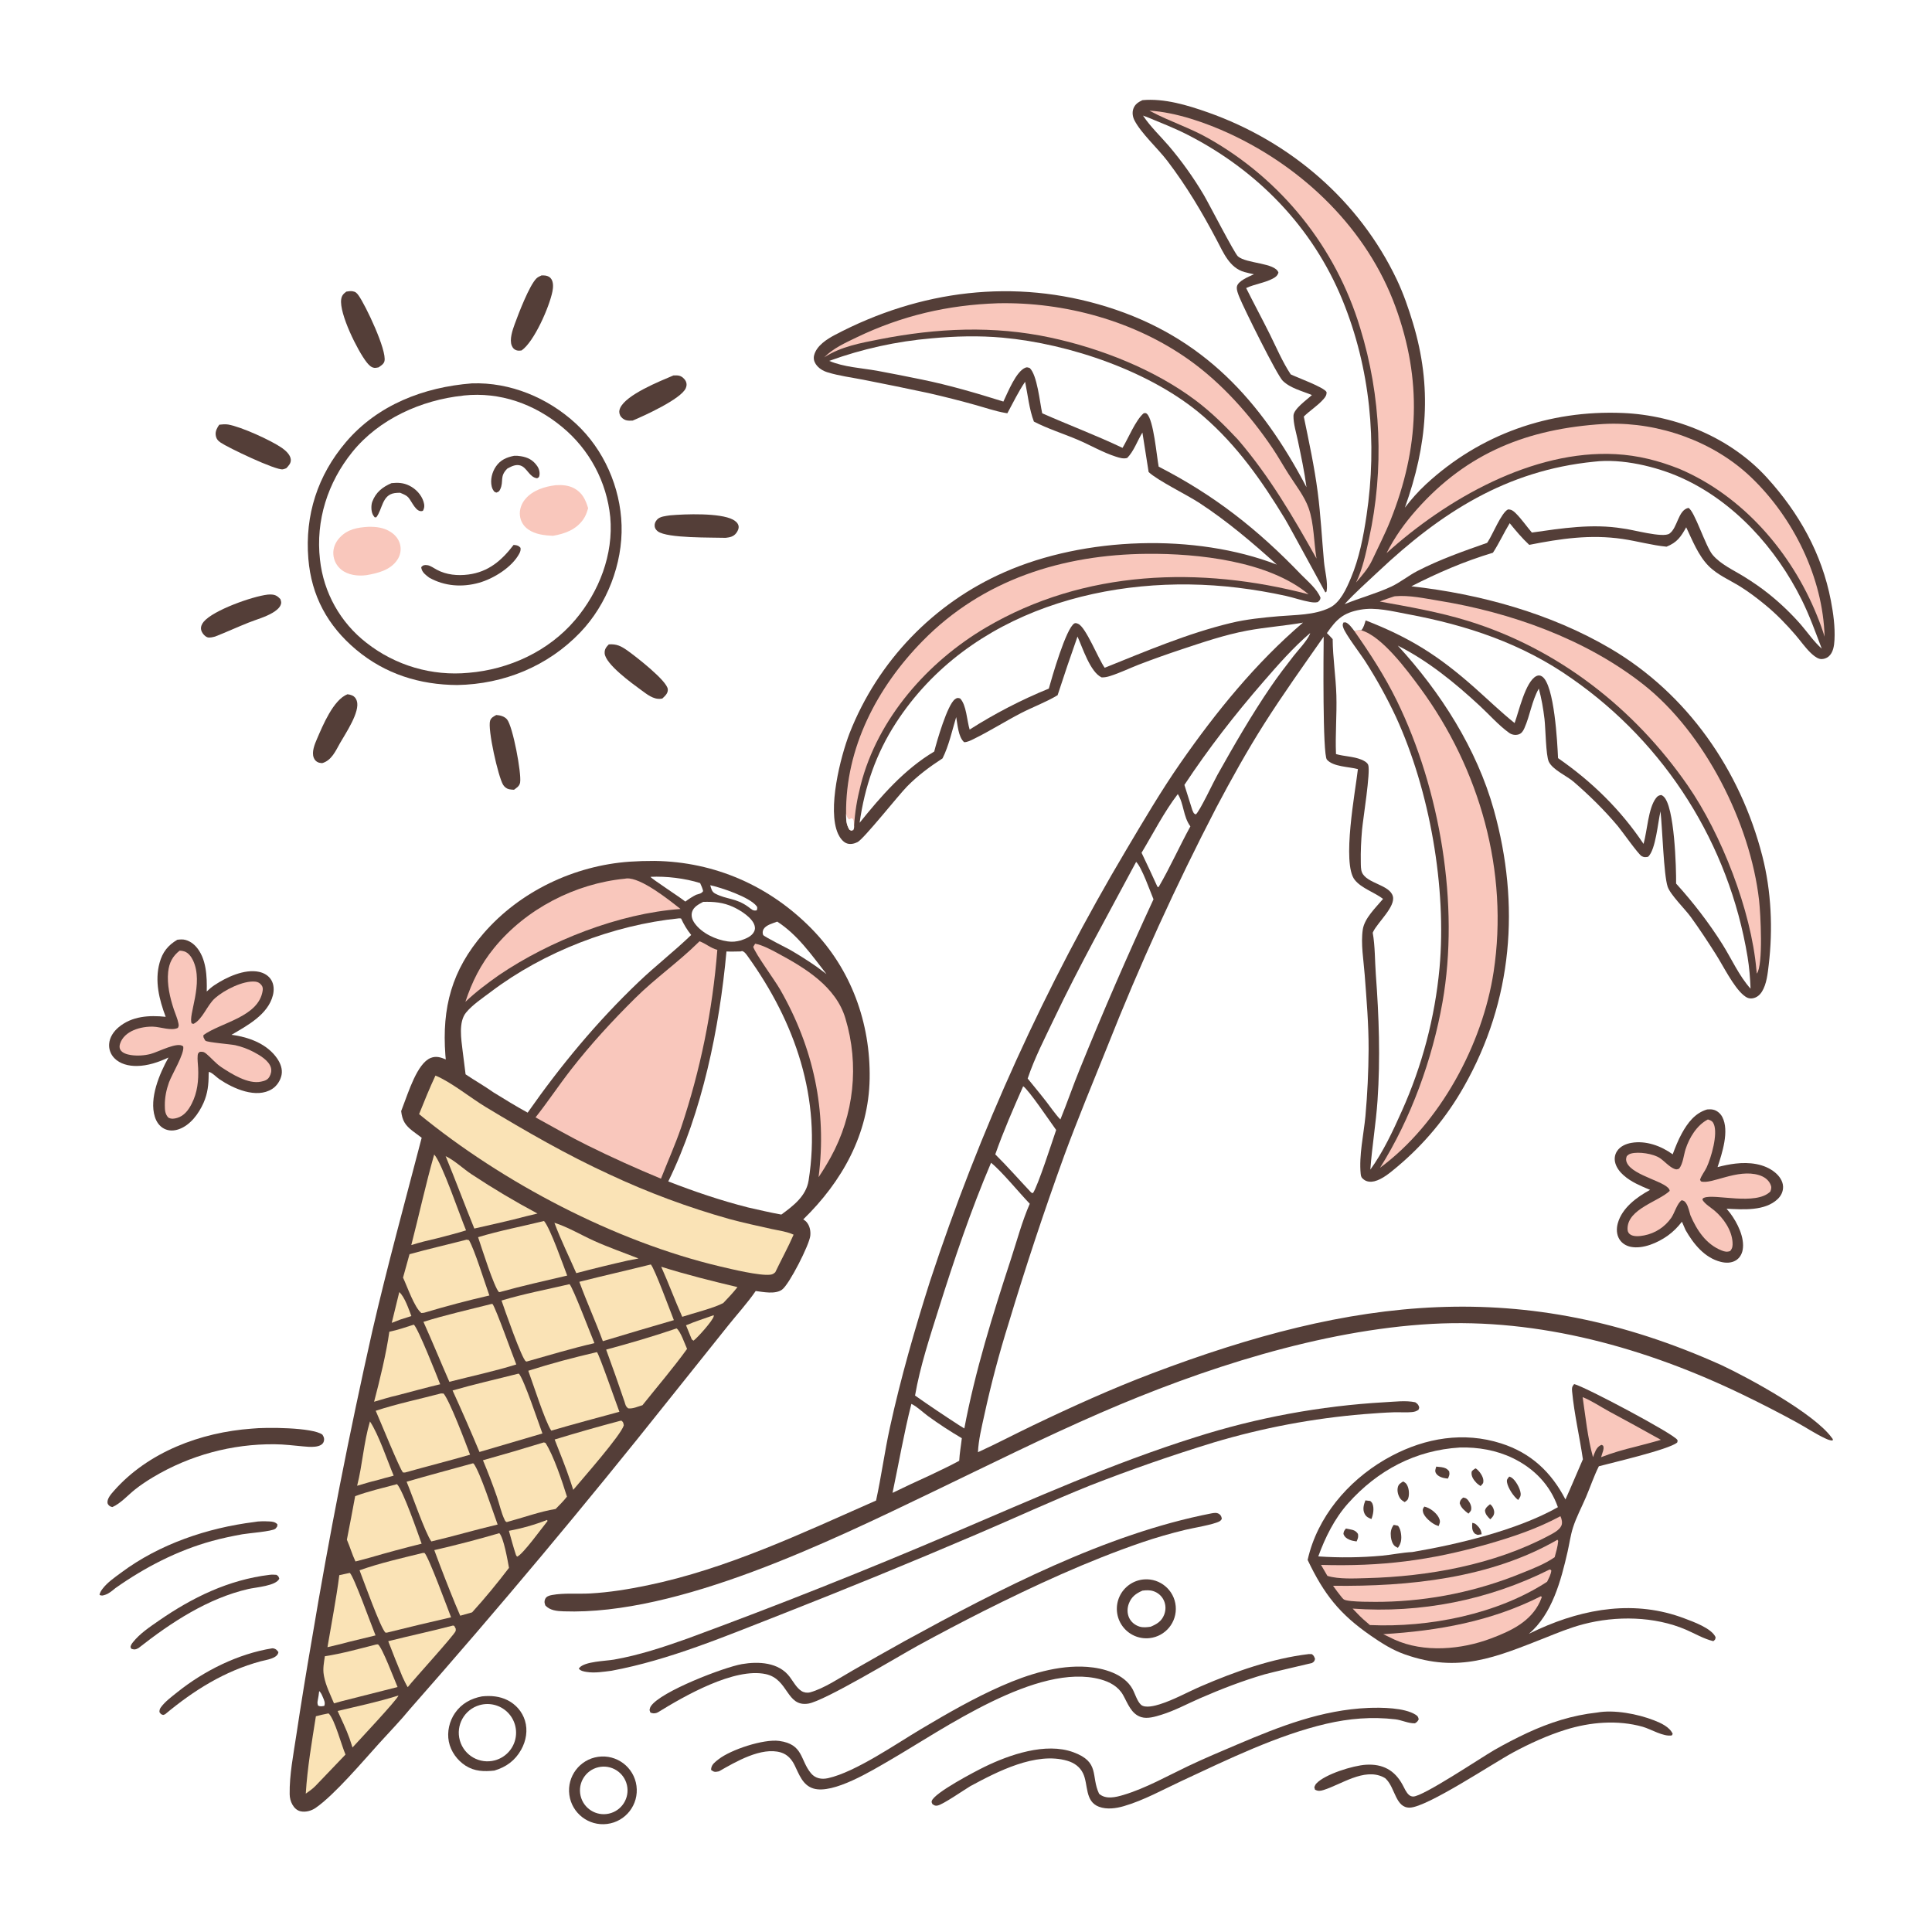 <svg version="1.1" xmlns="http://www.w3.org/2000/svg" style="display: block;" viewBox="0 0 2048 2048" width="1024" height="1024">
<path transform="translate(0,0)" fill="rgb(255,255,255)" d="M 0 0 L 2048 0 L 2048 2048 L 0 2048 L 0 0 z"/>
<path transform="translate(0,0)" fill="rgb(84,62,56)" d="M 1211.02 106.176 C 1234.08 104.027 1258.88 111.521 1280.39 119.114 C 1367.57 149.892 1440.82 212.508 1480.69 296.446 C 1487.69 311.182 1493.05 326.733 1497.76 342.337 C 1518.4 410.633 1512.96 471.566 1489.25 538.111 C 1496.11 529.192 1503.27 521.035 1511.54 513.386 C 1569.02 460.228 1642.02 434.547 1720.2 437.78 C 1776.92 440.127 1834.7 464.147 1873.1 506.414 C 1906.97 543.699 1931.22 586.726 1940.79 636.601 C 1943.4 650.188 1945.36 664.437 1944.63 678.304 C 1944.31 684.401 1943.33 691.913 1938.26 696.04 C 1935.93 697.941 1931.94 699.182 1928.92 698.402 C 1925.22 697.445 1921.46 694.105 1918.81 691.492 C 1913.21 685.956 1908.48 679.134 1903.34 673.14 C 1893.69 661.894 1882.88 650.747 1871.43 641.363 C 1862.97 634.428 1854.24 627.702 1844.95 621.912 C 1833.7 614.904 1820.37 609.353 1811.02 599.782 C 1800.14 588.644 1794.03 572.796 1787.44 558.943 C 1781.71 569.265 1777.79 574.944 1766.62 579.514 C 1751.14 578.049 1735.5 573.596 1720.04 571.324 C 1686 566.321 1654.36 570.959 1621.05 577.57 C 1613.44 570.474 1606.88 562.673 1600.35 554.607 C 1594.07 564.876 1589.21 575.793 1582.57 585.923 C 1551.98 595.141 1524.55 606.987 1496.08 621.498 C 1568.81 629.614 1643.62 650.151 1707.04 687.43 C 1788.63 735.387 1844.82 816.383 1868.17 907.507 C 1877.67 944.545 1879.46 984.941 1874.91 1022.9 C 1873.82 1032.01 1872.71 1043.29 1867.71 1051.2 C 1865.41 1054.85 1862.15 1057.58 1857.8 1058.26 C 1853.86 1058.88 1851.15 1057.39 1848.18 1054.91 C 1837.46 1045.96 1826.67 1023.85 1818.81 1011.5 C 1810.32 998.142 1801.52 984.719 1792.22 971.905 C 1786.3 963.74 1770.57 948.421 1767.75 939.868 C 1763.56 927.124 1762.17 877.371 1760.21 860.05 C 1757.37 871.699 1755.23 900.571 1747.07 908.224 C 1744.28 908.727 1742.82 908.962 1740.25 907.544 C 1736.6 905.527 1719.55 881.172 1714.97 875.719 C 1700.84 858.896 1684.84 843.15 1668.23 828.795 C 1660.83 822.397 1645.84 816.041 1641.77 807.369 C 1638.64 800.692 1638.41 772.051 1637.22 762.093 C 1635.9 751.147 1634.11 740.581 1631.19 729.93 C 1623.6 743.511 1622.06 758.144 1615.88 771.987 C 1614.56 774.953 1612.87 777.657 1609.54 778.588 C 1606.14 779.536 1602.49 778.873 1599.64 776.788 C 1588.51 768.753 1578.83 757.652 1568.71 748.277 C 1542.4 723.883 1513.87 700.559 1481.71 684.364 C 1527.03 733.648 1565.48 793.692 1583.58 858.644 C 1611.57 959.058 1603.69 1060.44 1551.91 1151.7 C 1533.51 1184.29 1509.36 1213.27 1480.62 1237.25 C 1473.94 1242.81 1465.42 1250.16 1456.8 1252.23 C 1453.21 1253.09 1449.03 1252.86 1445.97 1250.58 C 1443.38 1248.64 1442.71 1247.61 1442.39 1244.45 C 1440.44 1224.79 1445.52 1202.91 1447.41 1183.21 C 1449.52 1159.68 1450.64 1136.07 1450.78 1112.45 C 1450.88 1086.08 1448.61 1059.65 1446.64 1033.37 C 1445.5 1018.11 1442.33 1000.29 1444.63 985.193 C 1446.46 973.244 1458.59 961.878 1466.11 952.863 C 1456.98 945.859 1443.18 941.652 1436.06 932.683 C 1422.17 915.183 1436.86 838.375 1439.43 815.288 C 1429.88 812.661 1413.32 812.958 1406.56 805.225 C 1401.92 799.919 1402.96 691.32 1403.16 674.906 C 1381.84 705.418 1359.97 735.985 1340.03 767.406 C 1321.85 796.046 1305.16 826.151 1289.3 856.122 C 1246.41 938.819 1207.76 1023.64 1173.49 1110.26 C 1158.11 1148.37 1142.46 1186.23 1128.19 1224.8 C 1106.89 1283.59 1087.21 1342.95 1069.16 1402.82 C 1059.12 1434.86 1050.52 1467.33 1043.4 1500.13 C 1040.63 1512.88 1037.25 1526.34 1036.68 1539.4 C 1056.18 1530.53 1075.24 1520.45 1094.57 1511.18 C 1136 1491.33 1178.47 1472.06 1221.43 1455.8 C 1433.31 1375.58 1613.72 1351.82 1825.3 1447.31 C 1854.96 1461.27 1923.37 1498.65 1941.73 1524.03 C 1943.15 1525.98 1942.98 1525.06 1942.63 1527.03 C 1939.73 1526.92 1937.59 1526.04 1934.96 1524.82 C 1924.69 1520.05 1914.87 1513.42 1904.91 1507.96 C 1885.99 1497.61 1866.81 1487.75 1847.39 1478.39 C 1745.49 1429.06 1631.64 1397.04 1517.56 1403.39 C 1400.18 1409.93 1274.01 1451.03 1166.85 1497.56 C 1106.62 1523.71 1047.73 1553.12 988.56 1581.55 C 879.117 1634.15 719.25 1712.39 597.447 1708.08 C 590.466 1707.84 583.099 1707.24 578.097 1701.86 C 577.251 1699.29 576.735 1697.92 577.816 1695.21 C 579.031 1692.17 582.282 1691.3 585.229 1690.76 C 597.933 1688.43 612.47 1689.83 625.464 1689.13 C 645.977 1688.01 666.341 1684.67 686.444 1680.51 C 770.831 1663.03 850.246 1625.2 928.676 1590.63 C 934.263 1564.97 937.735 1538.81 943.364 1513.08 C 954.787 1460.87 969.699 1408.96 985.883 1358.05 C 1038.34 1198.46 1108.12 1045.1 1193.97 900.699 C 1212.43 869.637 1230.9 838.163 1251.55 808.495 C 1288.95 754.754 1331.28 702.623 1381.22 660.001 C 1361.56 663.493 1341.54 664.837 1321.86 668.523 C 1298.29 672.937 1275.41 680.75 1252.7 688.288 C 1237.38 693.363 1222.17 698.788 1207.1 704.559 C 1197.13 708.475 1187.05 713.343 1176.88 716.566 C 1173.7 717.574 1171.07 718.168 1167.73 718.061 C 1155.64 712.363 1147.7 686.874 1142.2 674.765 C 1134.89 695.397 1127.86 716.125 1121.1 736.943 C 1108.86 744.345 1094.93 749.386 1082.19 755.991 C 1065.37 764.708 1049.22 775.002 1032.23 783.319 C 1029.13 784.836 1025.5 786.782 1022.02 786.759 C 1015.75 781.183 1015.11 768.063 1013.6 760.152 C 1009.28 774.391 1005.79 790.698 999.123 803.927 C 985.53 812.775 973.07 821.974 961.647 833.558 C 952.475 842.858 915.681 889.306 909.059 892.648 C 905.68 894.353 901.69 895.269 898.009 894.144 C 893.616 892.801 890.174 887.845 888.378 883.888 C 876.704 858.163 890.894 802.346 900.611 777.132 C 930.664 700.777 989.717 639.422 1064.87 606.474 C 1149.97 568.97 1266.92 565.101 1353.48 598.509 C 1327.56 575.089 1300.92 552.497 1271.65 533.305 C 1257.98 524.338 1226.89 509.28 1217.59 500.347 L 1211 458.54 C 1205.69 467.102 1202 478.237 1194.92 485.424 C 1191.03 486.653 1186.67 485.285 1182.92 484.087 C 1169.16 479.7 1155.76 471.828 1142.41 466.146 C 1127.1 459.632 1110.73 454.55 1095.98 446.898 C 1091.01 434.005 1089.48 418.306 1086.67 404.705 C 1079.57 415.051 1073.88 427.044 1067.84 438.074 C 1066.92 437.942 1066 437.793 1065.09 437.626 C 1054.95 435.826 1044.84 432.307 1034.9 429.541 C 1018.12 424.838 1001.23 420.546 984.237 416.671 C 961.262 411.766 938.245 407.058 915.19 402.547 C 902.786 400.121 889.484 398.425 877.425 394.737 C 872.312 393.173 867.611 390.366 864.638 385.783 C 862.796 382.944 862.173 379.729 863.042 376.434 C 865.688 366.407 876.501 359.526 885.134 354.978 C 975.294 307.489 1075.37 294.734 1173.36 325.23 C 1275.16 356.914 1336.81 424.67 1384.93 516.479 C 1382.76 499.881 1379.2 483.468 1375.79 467.092 C 1374.06 458.799 1371.02 449.197 1371.13 440.731 C 1371.23 433.473 1385.42 423.721 1390.68 418.762 C 1380.34 414.455 1367.91 411.626 1359.74 403.62 C 1353.63 397.634 1318.5 326.762 1313.78 314.965 C 1312.6 312.016 1310.61 307.201 1311.15 303.949 C 1312.18 297.687 1324.17 293.142 1329.18 290.735 C 1325.8 290.007 1322.41 289.271 1319.08 288.339 C 1303.45 283.954 1296.94 268.018 1290.04 254.928 C 1274.39 225.203 1257.86 197.391 1237.5 170.631 C 1227.4 157.344 1209.63 141.337 1202.55 127.511 C 1200.65 123.815 1199.99 119.312 1201.38 115.331 C 1203.08 110.483 1206.59 108.295 1211.02 106.176 z"/>
<path transform="translate(0,0)" fill="rgb(255,255,255)" d="M 1211.66 122.542 C 1213.51 123.182 1215.34 123.846 1217.15 124.597 C 1231.06 130.362 1245.4 135.967 1258.81 142.818 C 1332.94 180.709 1391.35 240.673 1423.04 318.024 C 1452.63 390.265 1460.05 469.481 1448.6 546.355 C 1445.25 568.868 1440.86 591.796 1431.96 612.838 C 1427.23 624.033 1420.81 638.732 1409.32 644.31 C 1393.02 652.216 1373.15 651.708 1355.51 653.225 C 1338.76 654.666 1321.23 656.412 1304.88 660.355 C 1258.74 671.483 1214.91 690.233 1171.03 707.86 C 1164.22 698.459 1151.08 664.742 1142.91 661.317 C 1141.63 660.783 1140.2 660.117 1138.89 660.845 C 1130.13 665.711 1115.05 718.175 1111.79 729.93 C 1082.58 741.876 1054.49 756.413 1027.87 773.365 C 1024.98 764.088 1024.44 747.046 1017.72 740.354 C 1015.19 739.719 1014.73 739.526 1012.41 741.136 C 1004.28 746.792 993.032 785.907 990.315 796.671 C 958.694 815.46 934.087 843.784 911.223 872.18 C 916.639 833.803 928.581 798.983 949.705 766.366 C 1027.21 646.694 1177.2 606.663 1312.05 622.997 C 1329.18 625.077 1346.2 627.97 1363.06 631.665 C 1371.54 633.589 1379.98 636.592 1388.53 638.09 C 1391.5 638.611 1393.93 638.891 1396.89 638.263 C 1398.87 636.427 1399.36 636.308 1399.81 633.691 C 1396.18 624.319 1386.15 616.134 1379.18 609.012 C 1333.23 561.159 1287.56 525.113 1228.24 494.658 C 1226.09 483.402 1222.92 445.232 1215.76 438.66 C 1214.5 437.504 1213.98 437.929 1212.42 438.022 C 1203.86 445.176 1195.96 464.718 1189.94 474.755 C 1161.93 461.448 1133.08 450.616 1104.78 438.097 C 1102.23 426.582 1099.5 397.359 1091.46 390.045 C 1089.89 389.66 1088.86 389.068 1087.27 389.643 C 1077.14 393.306 1068.3 416.042 1063.63 425.665 C 1035.19 416.782 1006.22 408.239 976.999 402.289 C 961.227 399.033 945.423 395.933 929.59 392.989 C 913.262 390.111 894.182 389.135 879.03 382.548 C 913.961 369.84 950.42 361.808 987.457 358.662 C 1012.26 356.337 1037.91 355.669 1062.74 357.925 C 1133.84 364.381 1221.03 393.928 1275.6 441.286 C 1311.51 472.445 1337.53 509.559 1362.08 549.967 C 1367.04 558.125 1404.66 627.825 1404.96 628.072 L 1406.24 627.014 C 1407.85 617.057 1404.39 605.481 1403.48 595.412 C 1401.25 570.826 1400.01 546.145 1396.82 521.652 C 1393.32 494.744 1387.54 468.135 1382.07 441.576 C 1388.63 435.103 1396.77 430.142 1402.88 423.2 C 1404.95 420.855 1406.41 418.854 1406.19 415.585 C 1403.27 410.35 1375.32 400.345 1368.2 396.841 C 1359.35 383.439 1352.98 368.211 1345.82 353.846 C 1337.72 337.585 1329.07 321.603 1320.97 305.34 C 1330.01 301.115 1340.47 299.943 1349.23 295.329 C 1352.24 293.742 1354.15 292.297 1355.2 288.957 C 1351.76 278.355 1321.45 279.642 1312.28 271.785 C 1308.57 268.606 1281.38 215.661 1276.08 206.674 C 1265.2 188.32 1252.8 170.92 1238.98 154.66 C 1230.19 144.425 1219.67 134.486 1212.18 123.331 C 1212 123.07 1211.83 122.805 1211.66 122.542 z"/>
<path transform="translate(0,0)" fill="rgb(255,255,255)" d="M 1406.57 671.099 C 1416.87 656.343 1423.76 649.613 1442 646.319 C 1458.42 643.351 1475.95 648.011 1492.08 651.009 C 1554.88 662.678 1613.57 682.135 1666.24 719.311 C 1765.53 788.458 1832.68 894.775 1852.46 1014.14 C 1854.33 1025.38 1855.22 1036.68 1855.68 1048.05 C 1843.53 1034.59 1835.56 1016.45 1825.95 1001.13 C 1811.74 978.497 1794.7 956.391 1776.74 936.625 C 1776.92 920.6 1775.18 854.473 1763.36 844.238 C 1762.25 843.275 1762.1 843.285 1760.93 842.743 C 1758.15 843.213 1757.1 843.816 1755.36 846.097 C 1747.16 856.824 1746.11 881.026 1742.22 894.558 C 1717.93 858.263 1687.41 828.472 1651.59 803.639 C 1650.88 787.723 1647.75 725.94 1634.71 717.132 C 1632.73 715.799 1630.72 715.629 1628.59 716.69 C 1616.94 722.5 1609.88 754.922 1605.54 766.475 C 1590.89 754.707 1577.33 741.541 1563.28 729.079 C 1525.28 695.391 1495.15 676.147 1447.66 657.643 C 1446.48 661.336 1445.64 665.207 1443 668.144 L 1435.4 668.527 C 1432.77 665.204 1430.52 661.725 1426.67 659.763 L 1424.21 659.758 C 1422.95 662.003 1423.19 663.051 1423.96 665.413 C 1426.24 672.442 1442.55 693.576 1447.55 701.532 C 1459.57 720.311 1470.34 739.858 1479.8 760.048 C 1515.52 837.803 1533.67 941.009 1525.94 1026.26 C 1521.05 1078.7 1507.51 1129.98 1485.88 1178.01 C 1476.5 1199.06 1466.17 1221.17 1452.62 1239.85 C 1454.39 1215.34 1458.56 1191.04 1460.24 1166.52 C 1463.32 1121.82 1461.76 1077.6 1458.44 1032.99 C 1457.38 1018.75 1457.69 1002.7 1455.14 988.741 C 1455.31 988.359 1455.49 987.975 1455.67 987.596 C 1460.43 977.679 1479.54 960.954 1476.46 949.997 C 1473 937.71 1448.85 936.685 1443.76 924.786 C 1442.45 921.724 1442.58 917.412 1442.51 914.104 C 1442.25 902.637 1442.84 890.925 1443.84 879.504 C 1444.83 868.321 1453.04 817.868 1450.35 810.815 C 1449.31 808.099 1445.5 806.183 1442.98 805.167 C 1434.59 801.785 1424.92 801.844 1416.21 799.355 C 1415.34 778.569 1417.22 757.836 1416.61 737.062 C 1416.03 717.211 1412.82 697.253 1412.68 677.511 C 1410.68 675.339 1408.73 673.113 1406.57 671.099 z"/>
<path transform="translate(0,0)" fill="rgb(255,255,255)" d="M 1689.66 489.428 C 1719 485.794 1755.73 494.469 1782.43 506.52 C 1838.48 531.829 1882.75 581.203 1909.89 635.803 C 1918.2 652.523 1924.47 670.145 1931.12 687.568 C 1922.81 680.259 1916.21 670.485 1908.98 662.096 C 1898.79 650.473 1887.62 639.75 1875.58 630.045 C 1867.08 623.152 1857.8 616.851 1848.49 611.09 C 1837.34 604.185 1824 598.302 1815.41 588.106 C 1807.9 579.19 1796.25 541.308 1789.76 538.383 C 1778.7 540.856 1778.47 559.262 1769.78 565.594 C 1762.85 570.644 1730.1 561.137 1720.06 560.175 C 1687.9 554.901 1655.71 559.978 1623.85 564.534 C 1618.1 557.782 1612.96 550.215 1606.67 543.982 C 1604.24 541.566 1602.15 539.986 1598.57 540.027 C 1591.68 543.172 1582.34 566.411 1577.41 573.927 L 1576.39 575.453 C 1551.11 584.338 1526.44 592.955 1502.52 605.271 C 1492.94 610.205 1484.36 617.366 1474.64 621.896 C 1458.96 629.207 1441.43 633.802 1425.31 640.456 C 1436.39 628.261 1449.08 617.142 1461.08 605.84 C 1527.4 543.402 1596.83 498.721 1689.66 489.428 z"/>
<path transform="translate(0,0)" fill="rgb(249,199,188)" d="M 1435.4 668.527 L 1443 668.144 C 1464.91 674.308 1491.73 710.624 1505.51 729.381 C 1568.69 815.388 1599.46 924.082 1583.32 1030.1 C 1571.58 1107.25 1526.23 1191.3 1462.92 1237.87 C 1495.66 1185.79 1518.43 1122.75 1529.13 1062.22 C 1547.35 959.168 1526.5 836.462 1480.7 742.81 C 1467.87 716.567 1452.11 692.418 1435.4 668.527 z"/>
<path transform="translate(0,0)" fill="rgb(249,199,188)" d="M 1218.47 117.283 C 1246.44 118.959 1278.64 130.153 1304.01 141.962 C 1382.27 178.405 1449.34 243.123 1479.28 325.239 C 1507.6 402.931 1504.45 474.876 1474.07 551.32 C 1468.34 565.734 1461.11 579.656 1454.57 593.725 C 1450.42 602.696 1443.8 609.969 1437.5 617.469 C 1444.44 603.172 1447.8 586.743 1451.17 571.265 C 1467.39 497.127 1464.16 420.055 1441.79 347.534 C 1416.03 262.214 1358.28 190.161 1280.61 146.449 C 1260.98 135.31 1239.66 128.664 1219.95 118.088 L 1218.47 117.283 z"/>
<path transform="translate(0,0)" fill="rgb(249,199,188)" d="M 1057.84 321.474 C 1128.86 319.977 1203 340.363 1260.95 381.806 C 1295.32 406.39 1325.1 439.865 1348.71 474.798 C 1354.86 483.904 1360.2 493.545 1366.12 502.816 C 1373.23 513.979 1382.86 526.184 1387.23 538.647 C 1392.97 554.988 1392.68 574.941 1395.56 592.127 C 1370.54 547.378 1345.74 505.063 1312.33 466.044 C 1298.35 451.09 1283.85 436.78 1267.45 424.464 C 1223.66 391.6 1166.69 369.233 1113.43 357.836 C 1053.01 344.907 993.118 347.791 932.85 359.576 C 912.29 363.596 891.525 367.308 873.693 378.82 C 883.123 369.256 896.005 363.417 907.999 357.658 C 956.054 334.583 1004.58 323.239 1057.84 321.474 z"/>
<path transform="translate(0,0)" fill="rgb(249,199,188)" d="M 1699.66 449.445 C 1701.35 449.344 1703.04 449.273 1704.73 449.232 C 1759.11 447.669 1816.45 468.007 1856 505.714 C 1900.99 548.616 1932.43 612.298 1934.15 674.9 C 1931.8 667.344 1929.12 659.893 1926.12 652.568 C 1899.04 585.449 1847.39 525.603 1780.22 497.025 C 1758.22 488.293 1736.5 482.724 1712.81 481.434 C 1624.86 476.647 1533.3 528.912 1469.8 586.317 C 1478.54 569.216 1488.8 554.778 1501.55 540.395 C 1555.53 479.479 1619.86 454.451 1699.66 449.445 z"/>
<path transform="translate(0,0)" fill="rgb(249,199,188)" d="M 896.882 862.884 C 896.138 792.674 929.768 728.593 978.123 679.332 C 1041.98 614.275 1126.6 587.842 1216.05 587.072 C 1269.75 586.61 1344.88 594.683 1387.19 630.026 C 1272.38 599.926 1149.44 603.842 1045.22 665.162 C 983.38 701.547 930.478 761.428 912.426 831.914 C 908.649 846.665 906.087 861.194 905.346 876.41 C 905.385 878.488 904.877 878.745 903.812 880.452 L 905.23 879.304 L 902.455 880.56 L 900.4 879.562 C 896.939 873.602 896.979 869.56 896.882 862.884 z"/>
<path transform="translate(0,0)" fill="rgb(255,255,255)" d="M 896.882 862.884 C 897.803 865.368 897.985 867.014 900.097 868.724 L 902.37 867.389 C 903.777 867.836 903.985 867.597 904.613 869.226 C 905.376 871.209 904.95 874.241 905.346 876.41 C 905.385 878.488 904.877 878.745 903.812 880.452 L 905.23 879.304 L 902.455 880.56 L 900.4 879.562 C 896.939 873.602 896.979 869.56 896.882 862.884 z"/>
<path transform="translate(0,0)" fill="rgb(249,199,188)" d="M 1478.02 632.157 C 1478.39 632.11 1478.76 632.049 1479.13 632.016 C 1493.83 630.722 1510.43 634.366 1524.94 636.727 C 1601.4 649.177 1680.61 677.237 1742 725.539 C 1807.01 776.685 1855.4 872.509 1864.69 954.32 C 1866.29 968.371 1869.25 1023.35 1862.29 1032.06 L 1861.83 1027.75 C 1856.21 964.907 1824.92 884.394 1789.04 832.605 C 1732.34 750.746 1651.59 687.662 1556.14 658.215 C 1525.54 648.775 1494.08 643.316 1462.63 637.646 C 1467.67 635.549 1472.85 633.885 1478.02 632.157 z"/>
<path transform="translate(0,0)" fill="rgb(255,255,255)" d="M 1050.55 1232.6 C 1061.6 1241.32 1080.67 1264.72 1091.6 1276.02 C 1083.46 1294.57 1077.89 1315.58 1071.56 1334.92 C 1052.31 1393.71 1033.69 1453.38 1022.23 1514.21 L 1016.55 1510.72 C 1000.78 1500.5 985.345 1490.16 969.987 1479.32 C 975.337 1448.47 985.706 1417.12 995.092 1387.27 C 1011.47 1335.2 1029.16 1282.85 1050.55 1232.6 z"/>
<path transform="translate(0,0)" fill="rgb(255,255,255)" d="M 1204.37 913.62 C 1210.47 919.734 1219.08 944.544 1222.76 953.286 C 1195.26 1012.6 1169.22 1072.59 1144.67 1133.19 C 1137.43 1150.88 1131.27 1168.98 1124.06 1186.68 C 1121.04 1183.66 1118.49 1180.12 1115.85 1176.77 C 1107.53 1165.25 1098.32 1154.34 1089.38 1143.3 C 1096.54 1121.8 1107.54 1100.59 1117.3 1080.09 C 1144.33 1023.35 1174.79 968.997 1204.37 913.62 z"/>
<path transform="translate(0,0)" fill="rgb(255,255,255)" d="M 1084.6 1151.47 C 1090.32 1155.05 1113.4 1189.33 1119.57 1197.82 C 1115.31 1210.21 1100.28 1257 1094.98 1264.77 L 1093.19 1264.22 C 1080.44 1250.74 1068.23 1236.72 1055.03 1223.68 C 1063.69 1199.08 1074.09 1175.31 1084.6 1151.47 z"/>
<path transform="translate(0,0)" fill="rgb(255,255,255)" d="M 966.093 1488.18 C 972.217 1491.05 978.278 1497.17 983.92 1501.25 C 995.414 1509.6 1007.31 1517.38 1019.57 1524.56 C 1018.7 1532.57 1017.21 1540.41 1016.82 1548.48 C 1006.7 1554.09 995.97 1558.92 985.563 1564 C 972.327 1569.97 959.181 1576.15 946.131 1582.51 C 952.795 1551.03 958.163 1519.39 966.093 1488.18 z"/>
<path transform="translate(0,0)" fill="rgb(255,255,255)" d="M 1388.77 671.127 C 1388.73 671.404 1388.77 671.702 1388.66 671.958 C 1385.32 679.616 1376.48 688.648 1371.24 695.359 C 1362.96 705.973 1354.89 716.536 1347.29 727.654 C 1326.7 757.769 1308.24 789.826 1290.4 821.625 C 1286.59 828.401 1271.45 860.672 1267.57 863.296 C 1265.03 862.415 1265.02 860.963 1263.9 858.652 C 1261.04 849.799 1258.24 840.927 1255.51 832.035 C 1281.19 793.226 1308.71 757.836 1339.19 722.711 C 1354.63 704.918 1370.81 686.404 1388.77 671.127 z"/>
<path transform="translate(0,0)" fill="rgb(255,255,255)" d="M 1248.52 841.761 C 1255.02 851.818 1254.16 865.75 1261.86 875.992 C 1250.22 897.202 1240.38 919.408 1228.18 940.329 L 1226.95 940.072 C 1221.47 927.975 1215.85 915.939 1210.1 903.967 C 1222.44 883.483 1234.02 860.616 1248.52 841.761 z"/>
<path transform="translate(0,0)" fill="rgb(84,62,56)" d="M 667.384 913.418 C 676.209 912.834 685.052 912.563 693.897 912.608 C 757.939 913.505 816.055 939.222 860.645 984.834 C 902.246 1027.39 922.869 1084.34 921.863 1143.5 C 920.866 1202.12 892.712 1252.44 851.478 1292.61 C 852.842 1293.49 854.058 1294.28 855.103 1295.55 C 858.43 1299.56 859.454 1304.82 858.949 1309.93 C 858.001 1319.52 836.616 1361.63 828.971 1367.09 C 821.761 1372.24 809.141 1369.56 801.07 1368.53 C 792.455 1381.11 781.515 1393.05 771.966 1405.01 L 708.708 1484.14 C 620.2 1595.48 528.894 1704.57 434.876 1811.3 C 424.59 1823.87 412.978 1835.78 402.062 1847.84 C 384.633 1867.1 354.355 1902.86 334.518 1916.49 C 330.019 1919.59 323.89 1921.25 318.477 1920.02 C 314.683 1919.15 311.819 1916.26 309.959 1912.97 C 308.054 1909.6 307.121 1905.81 307.059 1901.95 C 306.734 1881.49 311.024 1859.82 314.061 1839.62 C 319.141 1805.84 324.625 1772.28 330.453 1738.63 C 348.801 1628.76 370.23 1519.43 394.717 1410.77 C 410.565 1342.11 429.255 1274.26 447.003 1206.08 C 443.768 1203.72 440.563 1201.33 437.386 1198.89 C 429.381 1192.68 426.473 1187.88 425.242 1177.84 C 425.818 1176.22 426.421 1174.61 427.052 1173.01 C 432.722 1158.6 442.182 1127.06 456.612 1121.44 C 462.364 1119.2 467.11 1120.77 472.549 1123.02 C 472.372 1121.52 472.229 1120.01 472.12 1118.5 C 468.388 1068.09 478.847 1028.4 512.494 989.515 C 551.167 944.815 608.722 917.584 667.384 913.418 z"/>
<path transform="translate(0,0)" fill="rgb(255,255,255)" d="M 785.377 1008.55 L 786.543 1008.12 C 789.204 1008.77 790.97 1011.4 792.504 1013.53 C 842.97 1083.62 871.021 1164.37 857.154 1251.4 C 854.527 1267.89 841.04 1278.16 828.255 1287.49 C 816.294 1285.39 804.434 1282.49 792.579 1279.86 C 763.7 1272.47 736.201 1263.15 708.409 1252.35 C 744.469 1178.58 762.657 1089.91 770.076 1008.6 C 775.156 1008.84 780.291 1008.62 785.377 1008.55 z"/>
<path transform="translate(0,0)" fill="rgb(249,199,188)" d="M 741.473 997.807 C 748.247 1000.19 753.153 1005 760.388 1006.88 C 755.362 1071.07 742.454 1134.4 721.957 1195.44 C 715.625 1213.79 707.738 1231.4 700.654 1249.45 C 674.25 1238.54 648.219 1226.76 622.606 1214.1 C 604.045 1204.95 585.877 1194.37 567.699 1184.47 C 580.669 1168.11 592.281 1150.54 605.13 1134.02 C 626.202 1106.93 649.127 1082.06 673.502 1057.91 C 694.751 1036.86 719.383 1019.71 740.531 998.754 L 741.473 997.807 z"/>
<path transform="translate(0,0)" fill="rgb(255,255,255)" d="M 720.015 973.45 L 721.974 973.637 C 724.985 980.096 728.24 985.569 732.699 991.118 C 714.87 1008.34 695.067 1023.65 677.075 1040.82 C 632.848 1083.01 594.359 1129.4 559.337 1179.45 C 547.005 1172.71 535.08 1165.34 523.113 1157.97 C 513.563 1151.18 503.244 1145.43 493.541 1138.83 C 492.445 1130.54 491.398 1122.25 490.399 1113.95 C 488.995 1101.87 485.772 1083.3 494.136 1073.24 C 501.081 1064.89 511.508 1058.06 520.135 1051.52 C 576.374 1008.9 649.866 980.551 720.015 973.45 z"/>
<path transform="translate(0,0)" fill="rgb(250,227,182)" d="M 461.586 1140.17 C 477.702 1146.63 498.828 1163.81 514.888 1173.49 C 557.702 1199.32 600.738 1224.16 646.235 1245.04 C 687.2 1264.22 729.673 1280 773.225 1292.22 C 788.028 1296.24 803.056 1299.44 818.016 1302.8 C 824.857 1304.34 833.062 1305.36 839.497 1308.05 C 840.085 1308.3 840.667 1308.56 841.251 1308.81 C 835.39 1322.33 828.162 1335.33 821.823 1348.65 C 819.835 1350.28 819.142 1350.9 816.504 1351.23 C 805.369 1352.59 775.379 1345.34 763.483 1342.52 C 651.656 1316.05 532.934 1253.66 444.255 1181.03 C 449.742 1167.26 455.314 1153.61 461.586 1140.17 z"/>
<path transform="translate(0,0)" fill="rgb(249,199,188)" d="M 800.52 1000.35 C 808.648 1001.94 817.457 1006.75 824.713 1010.65 C 853.872 1026.33 886.246 1046.05 896.177 1079.56 C 911.012 1128.77 905.371 1181.89 880.53 1226.88 C 876.524 1234.09 872.343 1241.02 867.734 1247.86 C 876.728 1177.32 862.329 1110.66 827.047 1049.07 C 821.156 1038.78 800.981 1011.52 798.448 1003.69 L 800.52 1000.35 z"/>
<path transform="translate(0,0)" fill="rgb(249,199,188)" d="M 662.567 931.435 C 663.06 931.354 663.549 931.235 664.047 931.192 C 679.277 929.887 709.4 954.129 721.392 963.578 C 656.29 968.109 582.312 997.385 528.672 1033.83 C 516.281 1042.58 504.343 1051.51 493.329 1062 C 500.368 1040.61 509.584 1022.25 523.874 1004.74 C 557.591 963.431 609.699 936.553 662.567 931.435 z"/>
<path transform="translate(0,0)" fill="rgb(250,227,182)" d="M 467.466 1477.1 L 470.219 1477.22 C 476.897 1485.18 493.427 1529.17 498.303 1542.03 C 475.409 1548.68 452.244 1554.45 429.296 1560.94 L 427.199 1560.88 C 424.069 1558.05 402.632 1505.22 398.278 1495.47 C 420.743 1488.09 444.546 1483.13 467.466 1477.1 z"/>
<path transform="translate(0,0)" fill="rgb(250,227,182)" d="M 448.143 1646.2 L 449.969 1646.16 C 454.228 1649.77 474.551 1705.22 478.169 1714.42 C 455.489 1719.6 432.86 1725 410.285 1730.63 L 408.672 1730.72 C 403.533 1726.41 384.877 1674.08 381.143 1664.57 C 402.82 1656.84 425.816 1651.71 448.143 1646.2 z"/>
<path transform="translate(0,0)" fill="rgb(250,227,182)" d="M 603.731 1361.28 C 607.435 1365 626.343 1414.83 630.115 1423.8 C 605.953 1429.32 582.097 1436.6 558.237 1443.31 C 557.968 1443.22 557.684 1443.17 557.431 1443.04 C 553.331 1441 534.436 1386.91 531.633 1378.62 C 555.219 1371.48 579.735 1366.88 603.731 1361.28 z"/>
<path transform="translate(0,0)" fill="rgb(250,227,182)" d="M 689.914 1340.38 C 694.159 1345.31 710.332 1389.45 714.333 1399.4 C 689.19 1406.69 664.09 1414.12 639.033 1421.7 C 631.268 1400.51 621.859 1379.97 614.123 1358.77 C 639.334 1352.37 664.684 1346.67 689.914 1340.38 z"/>
<path transform="translate(0,0)" fill="rgb(250,227,182)" d="M 521.317 1382.18 L 522.179 1382.37 C 526.158 1388.22 542.763 1435.15 547.285 1446.39 C 524.131 1453.6 499.863 1458.75 476.344 1464.77 C 467.07 1443.63 458.34 1422.27 448.876 1401.21 C 472.564 1393.77 497.24 1388.29 521.317 1382.18 z"/>
<path transform="translate(0,0)" fill="rgb(250,227,182)" d="M 632.781 1433.3 C 635.093 1435.55 653.44 1488.36 656.576 1496.54 C 632.462 1503.14 608.337 1509.52 584.341 1516.55 C 577.734 1506.61 564.866 1466.15 560.005 1453.07 C 583.707 1445.45 608.515 1438.89 632.781 1433.3 z"/>
<path transform="translate(0,0)" fill="rgb(250,227,182)" d="M 501.31 1551.18 L 502.066 1551.46 C 508.824 1560.16 522.753 1603.23 527.518 1616.07 C 503.996 1621.58 480.796 1628.48 457.259 1633.99 C 451.066 1625.79 436.504 1583.73 431.028 1570.68 C 454.369 1563.91 477.88 1557.65 501.31 1551.18 z"/>
<path transform="translate(0,0)" fill="rgb(250,227,182)" d="M 549.363 1456.16 L 550.222 1456.34 C 555.765 1463.1 570.66 1507.84 574.991 1519.53 L 508.267 1539.15 C 499.112 1517.27 489.605 1495.54 479.75 1473.96 C 502.682 1467.33 526.22 1462.07 549.363 1456.16 z"/>
<path transform="translate(0,0)" fill="rgb(250,227,182)" d="M 576.485 1529.01 L 578.195 1529.51 C 586.731 1542.5 596.208 1571.08 601 1586.5 C 597.365 1591.2 593.141 1595.35 588.99 1599.58 C 573.409 1602 552.933 1609.24 537.189 1613.47 C 535.858 1612.84 535.617 1612.48 534.944 1611.1 C 531.378 1603.79 529.412 1594.36 526.745 1586.58 C 522.219 1573.54 517.283 1560.65 511.945 1547.93 C 533.538 1541.9 555.053 1535.59 576.485 1529.01 z"/>
<path transform="translate(0,0)" fill="rgb(250,227,182)" d="M 494.655 1314.08 L 497.076 1314.58 C 502.664 1323.41 514.122 1360.44 518.757 1373.27 C 495.73 1378.56 472.883 1384.6 450.251 1391.38 C 449.198 1391.74 447.747 1391.73 446.632 1391.84 C 439.243 1385.91 431.706 1363.87 427.237 1354.31 L 434.109 1329.52 C 454.117 1323.93 474.535 1319.33 494.655 1314.08 z"/>
<path transform="translate(0,0)" fill="rgb(250,227,182)" d="M 576.695 1294.3 C 583.379 1301.98 597.225 1341.77 601.242 1352.15 C 577.559 1357.76 553.715 1362.99 530.27 1369.53 L 529 1369.74 C 523.913 1365.23 510.192 1321.49 506.797 1311.47 C 529.524 1304.54 553.583 1300.02 576.695 1294.3 z"/>
<path transform="translate(0,0)" fill="rgb(250,227,182)" d="M 420.87 1573.26 C 427.438 1580.36 442.734 1624.7 446.95 1636.38 C 428.68 1640.9 410.506 1645.8 392.44 1651.07 C 387.22 1652.39 382.023 1653.84 376.82 1655.23 C 373.282 1647.76 370.997 1639.74 367.709 1632.15 C 370.812 1616.8 373.583 1601.38 376.487 1585.99 C 390.765 1580.72 406.162 1577.2 420.87 1573.26 z"/>
<path transform="translate(0,0)" fill="rgb(250,227,182)" d="M 529.284 1625.23 C 533.878 1629.61 538.257 1654.75 539.551 1662 C 527.268 1678.09 514.082 1694.2 500.452 1709.17 L 487.861 1712.73 L 482.559 1700.25 C 474.825 1681.36 467.426 1662.34 460.367 1643.19 C 483.51 1637.88 506.493 1631.89 529.284 1625.23 z"/>
<path transform="translate(0,0)" fill="rgb(250,227,182)" d="M 717.203 1408.16 C 721.408 1411.15 725.996 1424.87 728.33 1429.89 C 713.512 1450.39 696.822 1469.81 681.037 1489.59 C 676.068 1490.95 671.051 1493.58 665.837 1492.91 C 663.13 1490.74 663.097 1489.27 662.06 1486.02 C 655.805 1467.48 649.299 1449.02 642.542 1430.66 C 667.562 1423.89 692.689 1416.59 717.203 1408.16 z"/>
<path transform="translate(0,0)" fill="rgb(250,227,182)" d="M 438.672 1404.17 C 443.193 1407.93 463.237 1458.76 466.611 1467.37 C 451.271 1471.03 436.034 1475.22 420.777 1479.21 C 412.655 1480.97 404.565 1483.65 396.558 1485.91 C 402.444 1463.62 409.574 1434.24 412.709 1411.68 C 421.52 1409.92 430.111 1406.88 438.672 1404.17 z"/>
<path transform="translate(0,0)" fill="rgb(250,227,182)" d="M 398.888 1743.2 L 400.673 1743.09 C 405.187 1746.16 418.033 1780.62 421.437 1788.33 L 362.248 1803.34 L 354.042 1805.62 C 350.262 1796.56 345.405 1786.95 343.563 1777.31 C 343.454 1776.74 343.364 1776.17 343.259 1775.6 C 342.036 1768.94 343.431 1762.3 344.368 1755.67 C 362.718 1752.89 380.903 1747.74 398.888 1743.2 z"/>
<path transform="translate(0,0)" fill="rgb(250,227,182)" d="M 460.251 1223.83 C 468.445 1232.42 487.647 1289.02 494.032 1304.22 C 483.867 1307.5 473.356 1309.98 463.034 1312.74 C 453.905 1314.83 444.918 1316.98 435.989 1319.84 C 444.24 1287.9 451.222 1255.56 460.251 1223.83 z"/>
<path transform="translate(0,0)" fill="rgb(250,227,182)" d="M 472.389 1225.56 C 482.091 1230.22 490.97 1238.9 500.037 1244.88 C 522.61 1259.81 545.878 1273.67 569.764 1286.4 L 558.136 1289.18 C 539.847 1294.07 521.241 1298.05 502.795 1302.32 C 492.439 1276.83 482.883 1251.02 472.389 1225.56 z"/>
<path transform="translate(0,0)" fill="rgb(250,227,182)" d="M 657.484 1506.11 L 658.786 1505.98 C 660.92 1507.69 660.689 1508.22 661.246 1510.95 C 658.195 1521.49 617.208 1567.82 607.668 1579.31 L 604.499 1569.66 C 599.594 1554.91 593.583 1540.43 587.952 1525.95 C 610.999 1518.89 634.181 1512.27 657.484 1506.11 z"/>
<path transform="translate(0,0)" fill="rgb(250,227,182)" d="M 370.811 1667.33 C 375.099 1670.91 393.921 1723.54 398.079 1733.6 L 369.074 1740.66 C 361.845 1742.72 354.436 1744.32 347.129 1746.09 C 351.388 1720.7 356.402 1695.27 359.676 1669.74 L 370.811 1667.33 z"/>
<path transform="translate(0,0)" fill="rgb(250,227,182)" d="M 700.912 1342.8 C 727.655 1351.23 754.486 1357.88 781.745 1364.39 C 777.109 1370.39 771.846 1375.81 766.654 1381.31 C 756.565 1386.66 735.052 1392 723.206 1395.87 C 715.382 1378.36 708.772 1360.32 700.912 1342.8 z"/>
<path transform="translate(0,0)" fill="rgb(250,227,182)" d="M 480.158 1723.14 L 481.527 1723.5 L 483.09 1726.45 C 483.042 1727.33 483.264 1728.26 482.945 1729.07 C 481.138 1733.69 439.269 1779.5 432.208 1788.49 C 430.031 1784.98 428.363 1781.07 426.562 1777.36 C 421.373 1764.9 416.368 1752.36 411.55 1739.75 C 434.357 1733.96 457.4 1729.15 480.158 1723.14 z"/>
<path transform="translate(0,0)" fill="rgb(255,255,255)" d="M 745.356 956.034 C 756.613 955.679 766.668 956.572 777.031 961.317 C 784.728 964.842 797.501 972.704 799.88 981.143 C 800.599 983.692 800.426 985.566 799.185 987.911 C 796.565 992.859 790.2 995.194 785.288 996.874 C 780.418 998.164 776.507 998.641 771.491 997.945 C 758.807 996.185 743.963 989.314 736.335 978.635 C 733.847 975.152 732.402 971.02 733.606 966.764 C 735.162 961.261 740.72 958.531 745.356 956.034 z"/>
<path transform="translate(0,0)" fill="rgb(250,227,182)" d="M 347.976 1816.31 L 348.653 1816.58 C 355.021 1823.26 361.878 1849.78 366.242 1859.9 L 334.645 1892.91 C 331.508 1896.23 327.834 1898.7 324.133 1901.34 C 325.796 1873.95 330.583 1846.42 334.852 1819.32 C 339.186 1818.06 343.554 1817.2 347.976 1816.31 z"/>
<path transform="translate(0,0)" fill="rgb(250,227,182)" d="M 587.702 1296.2 C 601.933 1300.67 616.286 1309.29 629.959 1315.45 C 645.328 1322.37 661.2 1327.86 676.86 1334.04 L 665.674 1336.19 C 647.328 1340.33 629.057 1344.79 610.868 1349.58 C 603.164 1331.88 594.421 1314.28 587.702 1296.2 z"/>
<path transform="translate(0,0)" fill="rgb(250,227,182)" d="M 422.389 1797.29 C 421.948 1800.83 378.362 1847.22 373.671 1852.38 L 370.484 1842.74 C 366.974 1832.83 362.217 1823.27 357.887 1813.69 C 379.386 1808.59 401.332 1803.99 422.389 1797.29 z"/>
<path transform="translate(0,0)" fill="rgb(250,227,182)" d="M 392.169 1506.8 C 401.272 1520.29 410.74 1548.62 417.318 1564.28 C 411.223 1565.77 405.178 1567.57 399.128 1569.24 C 392.227 1570.78 385.373 1573.04 378.572 1574.99 C 384.25 1552.62 385.567 1528.91 392.169 1506.8 z"/>
<path transform="translate(0,0)" fill="rgb(255,255,255)" d="M 823.914 976.954 C 845.705 991.098 860.359 1012.36 876.074 1032.52 L 865.518 1024.65 C 856.278 1018.24 846.777 1012.22 837.037 1006.6 C 834.357 1005.08 809.665 992.765 808.956 991.081 C 808.132 989.124 808.361 986.728 809.44 984.898 C 812.029 980.51 819.395 978.677 823.914 976.954 z"/>
<path transform="translate(0,0)" fill="rgb(255,255,255)" d="M 689.557 929.485 C 706.218 928.641 726.247 931.066 742.159 936.097 C 743.444 938.919 744.678 941.557 745.349 944.606 C 743.504 947.412 740.971 947.494 737.84 948.521 C 733.75 950.632 730.15 952.977 726.457 955.72 C 721.341 951.38 690.573 931.546 689.557 929.485 z"/>
<path transform="translate(0,0)" fill="rgb(250,227,182)" d="M 579.944 1611.19 L 580.421 1612.36 C 574.833 1619.2 553.968 1648.17 548.103 1650.15 L 546.947 1648.38 C 544.137 1639.95 541.907 1631.27 539.466 1622.72 C 553.294 1620.17 566.848 1616.31 579.944 1611.19 z"/>
<path transform="translate(0,0)" fill="rgb(255,255,255)" d="M 752.9 938.374 C 764.514 940.893 794.424 950.812 802.038 960.539 C 803.262 962.102 802.561 963.043 802.285 964.91 C 798.353 966.184 796.167 963.427 793.114 961.233 C 779.784 951.653 770.374 953.66 758.151 947.242 C 754.475 945.313 753.94 942.057 752.9 938.374 z"/>
<path transform="translate(0,0)" fill="rgb(250,227,182)" d="M 756.56 1394.18 C 756.612 1394.57 756.657 1394.82 756.578 1395.28 C 755.819 1399.75 739.19 1418.27 735.145 1421.18 L 733.306 1419.8 L 727.216 1404.86 C 736.741 1400.81 746.809 1397.66 756.56 1394.18 z"/>
<path transform="translate(0,0)" fill="rgb(250,227,182)" d="M 423.254 1369.66 C 429.076 1374.9 433.25 1387.8 436.073 1395.05 L 424.26 1398.83 L 415.265 1402.3 L 423.254 1369.66 z"/>
<path transform="translate(0,0)" fill="rgb(255,255,255)" d="M 338.341 1792.59 C 340.252 1794.3 341.176 1796.58 342.17 1798.92 C 343.527 1802.12 345.036 1805.01 343.743 1808.31 C 340.962 1808.71 339.808 1809.18 337.188 1808.04 C 336.473 1805.98 336.329 1804.8 336.789 1802.72 C 337.529 1799.36 337.922 1796 338.341 1792.59 z"/>
<path transform="translate(0,0)" fill="rgb(84,62,56)" d="M 500.124 406.4 C 540.823 404.938 580.749 421.654 610.422 449.022 C 640.041 476.341 657.689 516.547 658.894 556.758 C 660.121 597.675 643.414 640.8 615.107 670.37 C 580.743 706.266 534.085 725.281 484.75 726.155 C 444.921 725.955 408.32 714.474 377.629 688.786 C 347.366 663.455 330.069 631.678 326.856 592.21 C 323.098 546.042 336.692 503.883 366.715 468.626 C 400.396 429.073 449.256 410.417 500.124 406.4 z"/>
<path transform="translate(0,0)" fill="rgb(255,255,255)" d="M 490.691 419.4 C 491.003 419.349 491.312 419.281 491.627 419.248 C 530.06 415.192 566.512 428.232 595.945 452.664 C 624.877 476.512 643.195 510.841 646.896 548.152 C 650.468 587.701 635.086 627.246 609.687 657.171 C 581.526 690.35 539.718 709.624 496.755 713.198 C 457.902 716.898 419.116 705.506 388.435 681.384 C 360.739 659.913 342.965 628.103 339.196 593.262 C 334.453 551.757 347.393 511.433 373.482 479.141 C 401.817 444.069 446.582 424.103 490.691 419.4 z"/>
<path transform="translate(0,0)" fill="rgb(249,199,188)" d="M 588.975 514.329 C 595.63 513.867 602.537 514.388 608.526 517.565 C 617.25 522.192 620.771 529.728 623.443 538.698 C 622.192 542.978 620.885 546.919 618.288 550.596 C 610.532 561.578 598.804 565.804 586.107 567.989 C 577.085 567.537 567.421 566.545 559.839 561.151 C 554.87 557.617 551.793 552.543 551.142 546.464 C 550.471 540.198 552.707 534.019 556.68 529.211 C 564.501 519.746 577.201 515.753 588.975 514.329 z"/>
<path transform="translate(0,0)" fill="rgb(249,199,188)" d="M 390.547 558.428 C 399.167 558.318 406.749 559.189 414.184 563.933 C 419.157 567.107 423.086 572.026 424.279 577.887 C 425.395 583.373 424.255 588.829 421.149 593.474 C 413.829 604.42 400.399 607.645 388.247 609.732 C 379.334 610.872 368.948 609.67 361.773 603.849 C 356.863 599.889 353.818 594.069 353.365 587.778 C 352.831 581.133 355.555 574.775 360.033 569.955 C 368.414 560.934 378.893 559.096 390.547 558.428 z"/>
<path transform="translate(0,0)" fill="rgb(84,62,56)" d="M 544.42 577.652 C 544.719 577.668 545.018 577.67 545.315 577.699 C 548.341 577.996 549.851 578.494 551.786 580.724 C 552.075 583.219 551.591 584.755 550.433 586.92 C 542.712 601.351 523.289 613.371 507.87 617.729 C 489.989 622.781 471.346 621.485 455.04 612.358 C 454.11 611.681 453.197 610.979 452.303 610.254 C 449.283 607.798 446.894 605.218 446.503 601.199 C 448.466 598.94 450.15 598.693 453.22 599.145 C 456.327 599.603 460.143 602.39 462.904 603.875 C 473.18 609.399 485.064 610.512 496.556 609.009 C 517.811 606.23 531.82 594.113 544.42 577.652 z"/>
<path transform="translate(0,0)" fill="rgb(84,62,56)" d="M 415.044 512.143 C 421.905 511.449 427.611 511.701 433.908 514.807 C 440.752 518.183 446.684 524.436 448.963 531.804 C 450.053 535.329 450.164 538.182 448.298 541.492 C 441.178 544.178 436.684 531.502 432.748 527.2 C 430.833 525.106 427.881 523.959 425.335 522.86 L 424.175 522.372 C 422.206 522.336 420.182 522.438 418.233 522.733 C 404.913 524.75 405.453 539.954 398.862 548.384 L 397.155 548.351 C 396.394 547.358 395.603 546.383 395.068 545.241 C 393.381 541.646 393.258 535.47 394.661 531.765 C 398.456 521.744 405.565 516.195 415.044 512.143 z"/>
<path transform="translate(0,0)" fill="rgb(84,62,56)" d="M 545.001 483.149 C 547.444 483.008 549.671 483.218 552.096 483.604 C 559.687 484.811 565.18 487.783 569.57 494.206 C 571.528 497.071 572.549 501.233 571.67 504.641 C 571.255 506.252 570.672 506.185 569.367 506.975 C 561.031 505.953 558.767 495.569 551.512 493.414 C 547.003 492.075 542.679 494.095 538.786 496.178 L 537.806 496.714 C 529.273 505.111 534.262 509.901 530.298 518.555 C 529.14 521.084 528.484 521.301 526.073 522.203 L 523.974 521.183 C 522.634 519.403 521.779 517.991 521.251 515.797 C 519.517 508.587 521.604 500.433 525.766 494.408 C 530.554 487.475 537.024 484.766 545.001 483.149 z"/>
<path transform="translate(0,0)" fill="rgb(84,62,56)" d="M 1668.64 1467.19 C 1679.14 1469.4 1773.97 1519.77 1777.97 1526.25 C 1778.69 1527.41 1778.15 1528.03 1777.83 1529.24 C 1768.35 1536.74 1709.99 1550.26 1694.85 1554.3 C 1689.61 1564.75 1685.84 1576.11 1681.26 1586.87 C 1676.69 1597.61 1670.96 1608.23 1667.42 1619.34 C 1664.8 1627.57 1663.63 1636.45 1661.71 1644.88 C 1654.79 1675.22 1645.26 1711.24 1620.68 1731.89 C 1624.1 1730.22 1627.53 1728.6 1630.99 1727.03 C 1680.27 1704.74 1733.65 1695.93 1785.36 1715.5 C 1795 1719.15 1814.26 1725.95 1818.6 1735.47 C 1818.3 1738.1 1818.23 1737.97 1816.21 1739.7 C 1806.25 1737.38 1796.57 1731.58 1787.16 1727.53 C 1753.85 1713.22 1713.15 1712.61 1678.35 1721.75 C 1664.22 1725.46 1650.77 1730.99 1637.24 1736.43 C 1585.26 1756.82 1546.32 1773.85 1489.34 1753.79 C 1475.9 1749.06 1464.68 1741.9 1453.04 1733.84 C 1419.72 1710.75 1403.46 1689.88 1386.15 1653.6 C 1386.83 1650.59 1387.6 1647.6 1388.45 1644.64 C 1401.39 1600.66 1435.08 1564.49 1475.12 1543.32 C 1511.27 1524.21 1551.63 1517.45 1591.15 1530.03 C 1622.75 1540.09 1644.4 1560.41 1659.45 1589.49 C 1665.84 1575.41 1671.73 1561.07 1677.94 1546.9 C 1674.45 1523.07 1668.74 1498.81 1666.49 1474.9 C 1666.15 1471.27 1666.3 1470.02 1668.64 1467.19 z"/>
<path transform="translate(0,0)" fill="rgb(255,255,255)" d="M 1547.58 1534.42 C 1566.81 1533.92 1586.33 1537.28 1603.7 1545.71 C 1626.18 1556.63 1643.12 1574 1651.43 1597.69 C 1608.7 1621.86 1545.61 1637.04 1497.09 1645.22 C 1486.41 1645.72 1475.5 1648.12 1464.79 1649.09 C 1442.4 1651.14 1419.87 1651.4 1397.44 1649.85 C 1404.77 1629.69 1414.62 1609.77 1428.99 1593.66 C 1460.35 1558.51 1500.49 1537.25 1547.58 1534.42 z"/>
<path transform="translate(0,0)" fill="rgb(84,62,56)" d="M 1477.4 1616.42 C 1478.93 1616.65 1480.41 1617.02 1481.92 1617.37 C 1483.87 1619.65 1484.72 1622.88 1485.13 1625.82 C 1485.94 1631.6 1485.23 1636.23 1481.83 1640.78 C 1480.76 1640.2 1479.28 1639.51 1478.35 1638.68 C 1475.99 1636.56 1474.77 1632.43 1474.41 1629.34 C 1473.84 1624.42 1474.41 1620.38 1477.4 1616.42 z"/>
<path transform="translate(0,0)" fill="rgb(84,62,56)" d="M 1509.83 1597.05 C 1510.84 1597.32 1511.38 1597.43 1512.3 1597.78 C 1517.52 1599.71 1523.83 1604.82 1525.8 1610.15 C 1527.02 1613.42 1526.09 1614.66 1524.99 1617.72 C 1523.85 1617.32 1522.72 1616.9 1521.63 1616.39 C 1517.1 1614.24 1509.65 1608.09 1508.48 1602.87 C 1507.81 1599.9 1508.27 1599.45 1509.83 1597.05 z"/>
<path transform="translate(0,0)" fill="rgb(84,62,56)" d="M 1487.4 1570.41 C 1488.78 1571.2 1490.1 1571.94 1491.01 1573.31 C 1493.41 1576.93 1493.98 1582.43 1493.2 1586.62 C 1492.59 1589.9 1491.71 1590.39 1489.02 1592.3 C 1487.28 1591.24 1485.44 1590.15 1484.27 1588.43 C 1482.1 1585.22 1480.91 1580.89 1481.65 1577.06 C 1482.39 1573.22 1484.47 1572.33 1487.4 1570.41 z"/>
<path transform="translate(0,0)" fill="rgb(84,62,56)" d="M 1599.87 1565.23 C 1600.77 1565.56 1601.35 1565.72 1602.14 1566.2 C 1606.54 1568.85 1611.51 1577.97 1611.95 1583.05 C 1612.23 1586.35 1611.02 1587.47 1609.32 1590.03 C 1604.57 1586.62 1598.45 1577.23 1597.5 1571.39 C 1596.98 1568.19 1598 1567.66 1599.87 1565.23 z"/>
<path transform="translate(0,0)" fill="rgb(84,62,56)" d="M 1447.37 1590.48 C 1449.09 1590.62 1450.82 1590.88 1452.54 1591.09 C 1453.54 1591.97 1454.36 1592.79 1454.88 1594.05 C 1456.87 1598.88 1455.63 1605.56 1453.78 1610.25 C 1450.62 1608.97 1448.24 1607.96 1446.59 1604.74 C 1444.2 1600.08 1445.57 1595.05 1447.37 1590.48 z"/>
<path transform="translate(0,0)" fill="rgb(84,62,56)" d="M 1426.75 1620.29 C 1427.91 1620.51 1429.06 1620.74 1430.21 1620.98 C 1434.38 1621.83 1437.05 1622.27 1439.51 1626.05 C 1440.12 1629.39 1439.37 1631.04 1438.03 1634 C 1435.33 1633.6 1432.77 1633.2 1430.26 1632.07 C 1427.21 1630.69 1425.3 1629.22 1424.09 1626.02 C 1424.43 1623.06 1424.87 1622.65 1426.75 1620.29 z"/>
<path transform="translate(0,0)" fill="rgb(84,62,56)" d="M 1564.02 1556.53 C 1564.66 1556.81 1564.79 1556.83 1565.46 1557.38 C 1568.51 1559.83 1572.13 1565.05 1572.42 1569.09 C 1572.67 1572.49 1571.69 1572.86 1569.49 1575.27 C 1567.95 1574.26 1566.39 1573.25 1565.11 1571.92 C 1562.17 1568.87 1559.38 1564.99 1559.95 1560.55 C 1560.18 1558.73 1562.61 1557.59 1564.02 1556.53 z"/>
<path transform="translate(0,0)" fill="rgb(84,62,56)" d="M 1522.48 1554.66 C 1524.32 1554.79 1526.15 1554.99 1527.97 1555.25 C 1531.62 1555.8 1533.93 1556.71 1536.2 1559.73 C 1536.84 1563.35 1536.28 1564.04 1534.89 1567.32 C 1534.28 1567.27 1533.67 1567.23 1533.06 1567.17 C 1529.37 1566.79 1524.27 1565.18 1522.25 1561.8 C 1520.69 1559.2 1521.77 1557.31 1522.48 1554.66 z"/>
<path transform="translate(0,0)" fill="rgb(84,62,56)" d="M 1550.98 1587.45 C 1552.43 1587.72 1553.48 1587.83 1554.68 1588.78 C 1557.12 1590.71 1559.4 1594.96 1559.59 1598.09 C 1559.81 1601.58 1558.72 1602.09 1556.6 1604.53 C 1552.66 1601.43 1548.71 1598.43 1547.33 1593.43 C 1547.88 1590 1548.57 1589.79 1550.98 1587.45 z"/>
<path transform="translate(0,0)" fill="rgb(84,62,56)" d="M 1579.51 1594.54 C 1579.98 1594.93 1580.48 1595.27 1580.9 1595.7 C 1582.75 1597.56 1584.08 1600.98 1583.9 1603.54 C 1583.68 1606.75 1581.89 1608.4 1579.76 1610.52 C 1577 1607.74 1574.35 1605.21 1574.15 1601.09 C 1574.97 1597.95 1577.14 1596.53 1579.51 1594.54 z"/>
<path transform="translate(0,0)" fill="rgb(84,62,56)" d="M 1560.7 1614.28 C 1562.84 1614.78 1563.49 1614.85 1565.1 1616.33 C 1568.21 1619.18 1570.33 1622.2 1570.56 1626.4 L 1566.43 1627.04 C 1564.89 1626.43 1563.71 1626.26 1562.62 1624.91 C 1560.11 1621.82 1560.4 1618.03 1560.7 1614.28 z"/>
<path transform="translate(0,0)" fill="rgb(249,199,188)" d="M 1650.98 1632.18 L 1651.75 1633.47 C 1651.3 1639.37 1649.53 1645.03 1648.01 1650.73 C 1637.52 1657.95 1625.14 1662.76 1613.35 1667.48 C 1566.55 1686.68 1516.58 1697.02 1466 1697.97 C 1459.79 1698.05 1429.44 1698.49 1424.65 1695.54 C 1423.79 1695.01 1423.21 1694.14 1422.49 1693.43 C 1419.2 1689.4 1416.06 1685.25 1413.08 1680.99 C 1493.4 1681.96 1580.17 1673.09 1650.98 1632.18 z"/>
<path transform="translate(0,0)" fill="rgb(249,199,188)" d="M 1654.02 1607.29 C 1654.12 1607.42 1654.24 1607.53 1654.31 1607.67 C 1655.53 1610.3 1656.37 1614.21 1655.24 1617.01 C 1653.2 1622.02 1646.34 1625.42 1641.78 1627.84 C 1583.92 1658.64 1513.82 1671.2 1448.86 1672.88 C 1436.16 1673.2 1419.15 1674.22 1407.1 1670.5 L 1400.34 1658.87 C 1464.13 1660.68 1515.97 1654.31 1577.25 1636.74 C 1604.02 1629.06 1629.37 1620.51 1654.02 1607.29 z"/>
<path transform="translate(0,0)" fill="rgb(249,199,188)" d="M 1642.54 1663.8 C 1643.89 1663.82 1643.19 1663.62 1644.47 1664.85 C 1644.03 1669.15 1641.82 1672.89 1639.97 1676.74 C 1587.04 1711.25 1514.73 1725.43 1452.15 1722.63 L 1444.95 1716.38 C 1441.06 1712.85 1437.49 1708.96 1433.84 1705.18 C 1505.86 1710.43 1577.97 1696.13 1642.54 1663.8 z"/>
<path transform="translate(0,0)" fill="rgb(249,199,188)" d="M 1633.45 1692.06 L 1634.41 1692.95 C 1633.83 1694.58 1633.18 1696.19 1632.46 1697.77 C 1622.59 1719.16 1601.48 1728.94 1580.55 1736.82 C 1548.98 1748.71 1509.39 1752.21 1478.08 1737.99 L 1466.31 1732.3 C 1524.78 1728.71 1580.63 1718.77 1633.45 1692.06 z"/>
<path transform="translate(0,0)" fill="rgb(249,199,188)" d="M 1677.66 1481.01 C 1686.97 1484.7 1696.38 1491.05 1705.26 1495.91 C 1723.79 1505.88 1742.24 1516 1760.6 1526.28 C 1751.65 1528.99 1742.5 1531.21 1733.46 1533.64 C 1721.07 1536.65 1709.13 1540.07 1697.22 1544.68 L 1697.57 1543.57 L 1698.14 1541.73 C 1698.95 1539.14 1700.22 1536.42 1699.73 1533.67 C 1699.45 1532.11 1699.26 1532.47 1697.77 1531.6 C 1697.35 1531.77 1696.93 1531.91 1696.53 1532.12 C 1691.91 1534.51 1690.43 1540.15 1688.64 1544.67 C 1682.93 1524.19 1680.78 1502.05 1677.66 1481.01 z"/>
<path transform="translate(0,0)" fill="rgb(84,62,56)" d="M 187.97 996.171 C 189.485 996.015 190.991 995.843 192.515 995.835 C 198.307 995.806 203.886 999.169 207.676 1003.36 C 218.883 1015.76 219.525 1035.28 219.146 1051.04 C 221.65 1048.6 224.357 1046.31 227.259 1044.36 C 239.785 1035.96 259.214 1026.85 274.605 1030.2 C 279.892 1031.35 284.774 1034.17 287.595 1038.9 C 290.466 1043.72 290.622 1049.64 289.295 1054.97 C 284.21 1075.39 262.156 1087.16 245.383 1096.94 C 246.791 1097.12 248.195 1097.32 249.594 1097.56 C 266.207 1100.33 283.741 1107.51 293.647 1121.81 C 297.171 1126.89 299.698 1133.15 298.475 1139.42 C 297.327 1145.3 293.593 1151.08 288.519 1154.32 C 271.793 1165.01 247.224 1153.94 232.627 1144.04 C 229.461 1141.9 224.904 1136.91 221.387 1136.2 L 221.172 1138.75 C 221.188 1149.53 220.181 1159.03 215.8 1168.98 C 210.737 1180.47 201.758 1192.79 189.513 1197.05 C 184.438 1198.82 178.849 1199 173.995 1196.47 C 168.98 1193.86 165.846 1189.23 164.17 1183.93 C 157.935 1164.17 169.155 1138.02 178.597 1121.02 C 168.149 1125.95 156.639 1129.86 144.98 1129.98 C 136.476 1130.07 127.16 1127.94 121.111 1121.57 C 117.288 1117.61 115.316 1112.22 115.684 1106.73 C 116.167 1099.57 120.436 1093.36 125.812 1088.87 C 139.945 1077.06 158.208 1076.04 175.63 1077.87 C 168.744 1059.61 163.832 1039.94 169.167 1020.58 C 172.269 1009.33 178.019 1002.04 187.97 996.171 z"/>
<path transform="translate(0,0)" fill="rgb(249,199,188)" d="M 190.414 1007.74 C 192.219 1007.79 193.642 1007.96 195.382 1008.53 C 199.688 1009.92 202.773 1014.16 204.63 1018.07 C 216.236 1042.52 199.097 1076.53 203.205 1084.87 L 205.164 1085.34 C 214.874 1080.4 219.457 1065.63 227.88 1058.14 C 237.458 1049.62 257.603 1039.27 270.559 1040.56 C 273.385 1040.84 275.372 1042 277.14 1044.23 C 278.559 1046.01 278.773 1047.93 278.431 1050.17 C 274.162 1078.06 234.392 1083.76 215.667 1097.21 L 215.625 1099.35 C 216.167 1100.31 217.037 1102.51 217.787 1103.19 C 219.764 1104.98 244.751 1106.93 249.353 1107.95 C 256.204 1109.49 262.821 1111.93 269.031 1115.21 C 275.569 1118.66 285.268 1124.39 287.22 1131.94 C 288.072 1135.24 287.248 1138.64 285.533 1141.52 C 283.484 1144.96 280.426 1145.78 276.701 1146.58 C 263.026 1149.54 245.512 1138.42 234.611 1131.23 C 228.639 1127.21 224.395 1121.87 218.973 1117.28 C 216.285 1115.01 215.282 1114.73 211.804 1114.98 C 210.187 1116.34 209.793 1116.47 209.56 1118.68 C 209.106 1122.99 209.856 1127.87 210.047 1132.21 C 210.625 1145.37 209.298 1158.01 203.266 1169.9 C 199.864 1176.61 195.29 1182.86 187.75 1185.06 C 184.5 1186.01 181.526 1186.38 178.465 1184.73 C 174.886 1180.92 174.77 1176.67 174.73 1171.65 C 174.665 1163.34 176.288 1155.38 179.055 1147.58 C 182.069 1139.08 195.711 1116.95 194.239 1109.39 C 188.902 1103.59 167.946 1115.11 159.513 1117.28 C 153.011 1118.96 145.29 1119.42 138.637 1118.38 C 134.822 1117.78 129.525 1116.37 127.519 1112.68 C 126.478 1110.77 126.596 1108.54 127.229 1106.52 C 131.593 1092.62 149.579 1087.89 162.482 1088.31 C 170.11 1088.55 181.62 1093.05 188.587 1089.61 C 189.569 1087.55 189.567 1087.12 189.165 1084.93 C 188.245 1079.92 185.854 1074.8 184.252 1069.95 C 180.141 1057.49 176.849 1043.4 178.268 1030.21 C 179.293 1020.69 182.878 1013.61 190.414 1007.74 z"/>
<path transform="translate(0,0)" fill="rgb(84,62,56)" d="M 1809.67 1176.05 C 1811.93 1175.91 1813.76 1175.8 1816 1176.28 C 1820.14 1177.16 1823.8 1180.39 1825.71 1184.06 C 1833.42 1198.82 1825.47 1222.5 1820.69 1237.19 C 1826.86 1235.52 1833.39 1234.18 1839.74 1233.45 C 1854.15 1231.79 1870.21 1233.39 1881.75 1242.97 C 1886.1 1246.58 1889.85 1251.83 1890.12 1257.65 C 1890.35 1262.8 1888.14 1267.49 1884.45 1271.02 C 1870.86 1284.02 1847.59 1282.13 1830.26 1281.3 C 1831.59 1282.82 1832.85 1284.4 1834.07 1286.01 C 1841.67 1296.09 1849.65 1312.05 1847.31 1324.89 C 1846.49 1329.43 1844.11 1333.57 1840.13 1336.03 C 1835.32 1339 1829.44 1338.96 1824.1 1337.63 C 1806.86 1333.31 1795.14 1318.57 1786.76 1303.91 L 1782.92 1295.09 C 1778.43 1300.83 1773.8 1305.59 1767.86 1309.86 C 1757.46 1317.32 1741.68 1324.26 1728.73 1321.7 C 1723.8 1320.72 1719.37 1318.04 1716.68 1313.74 C 1713.48 1308.61 1713.37 1302.3 1714.96 1296.61 C 1719.49 1280.39 1735.07 1268.94 1749.18 1261.32 C 1744.21 1259.32 1739.32 1257.13 1734.52 1254.76 C 1725.66 1250.26 1715.22 1243.04 1712.33 1233.06 C 1711.06 1228.65 1711.59 1224.16 1714.1 1220.29 C 1717.42 1215.16 1723.47 1212.51 1729.29 1211.49 C 1744.62 1208.78 1760.85 1214.69 1773.1 1223.63 C 1775.97 1216.06 1778.89 1208.55 1782.81 1201.44 C 1789.01 1190.17 1796.83 1179.81 1809.67 1176.05 z"/>
<path transform="translate(0,0)" fill="rgb(249,199,188)" d="M 1810.39 1186.69 C 1810.85 1186.82 1811.32 1186.9 1811.76 1187.08 C 1814.44 1188.13 1815.49 1188.81 1816.66 1191.48 C 1821.33 1202.17 1813.79 1227.44 1809.11 1237.47 C 1806.96 1242.05 1803.68 1245.7 1802.12 1250.57 L 1803.06 1252.31 C 1813.84 1256.05 1841.66 1238.55 1864.66 1245.67 C 1869.76 1247.25 1874.19 1250.15 1876.59 1255.06 C 1878.08 1258.11 1877.81 1259.92 1876.68 1263.02 C 1861.37 1278.44 1817.33 1265.05 1806.38 1269.69 C 1804.77 1270.37 1805.33 1269.99 1804.63 1271.83 C 1807.49 1276.5 1813.23 1279.75 1817.42 1283.27 C 1827.01 1291.33 1835.76 1303.97 1836.57 1316.8 C 1836.81 1320.65 1836.56 1323.21 1834.03 1326.19 C 1830.61 1327.34 1828.26 1326.85 1824.98 1325.55 C 1808.45 1318.98 1798.68 1304.01 1791.96 1288.37 C 1790.76 1284.53 1789.7 1279.17 1787.57 1275.82 C 1786.15 1273.59 1785.2 1272.79 1782.66 1272.3 C 1777.73 1275.73 1775.19 1285.69 1771.63 1290.91 C 1764.86 1300.65 1754.55 1307.36 1742.9 1309.59 C 1738.4 1310.45 1731.39 1311.37 1727.54 1308.16 C 1725.7 1306.64 1725.22 1304.56 1725.25 1302.28 C 1725.52 1281.42 1758.08 1273.73 1769.93 1262.43 C 1769.57 1253.03 1731 1246.92 1724.56 1232.56 C 1723.44 1230.05 1723.48 1228.15 1724.44 1225.6 C 1725.87 1224.14 1727 1223.34 1728.96 1222.81 C 1737.02 1220.62 1752.47 1222.86 1759.59 1227.66 C 1764.36 1230.88 1769.41 1236.81 1774.67 1238.96 C 1777.07 1239.94 1777.77 1239.67 1779.97 1238.79 C 1784.14 1233.37 1784.69 1224.73 1786.77 1218.23 C 1790.68 1205.97 1798.78 1192.68 1810.39 1186.69 z"/>
<path transform="translate(0,0)" fill="rgb(84,62,56)" d="M 1467.83 1486.43 C 1478.21 1485.93 1490.05 1484.29 1500.21 1486.45 C 1502.1 1487.82 1503.1 1488.38 1504.03 1490.63 C 1504.78 1492.44 1504.26 1492.74 1503.65 1494.45 C 1501.39 1496.02 1499.48 1496.58 1496.79 1496.86 C 1490.62 1497.52 1484.15 1496.86 1477.92 1497.06 C 1467.29 1497.4 1456.61 1498.22 1446 1499.04 C 1391.92 1503.49 1338.46 1513.57 1286.47 1529.11 C 1242.34 1542.63 1198.73 1557.81 1155.74 1574.6 C 1114.88 1590.99 1074.93 1609.55 1034.43 1626.79 C 965.717 1656.16 896.567 1684.5 827.004 1711.8 C 768.912 1734.43 709.698 1759.62 648.227 1771.08 C 639.447 1772.16 630.475 1773.72 621.649 1772.3 C 618.78 1771.84 615.432 1771.26 613.595 1768.82 C 613.755 1768.57 613.881 1768.28 614.074 1768.05 C 619.771 1761.1 641.805 1760.83 650.73 1759.27 C 677.362 1754.59 703.039 1746.11 728.444 1737.05 C 823.638 1702.04 917.91 1664.58 1011.16 1624.7 C 1095.77 1588.68 1179.11 1551.18 1267.02 1523.56 C 1332.13 1502.79 1399.6 1490.31 1467.83 1486.43 z"/>
<path transform="translate(0,0)" fill="rgb(84,62,56)" d="M 1387.46 1753.38 L 1390.62 1753.46 C 1392.73 1754.96 1393.13 1756.13 1393.99 1758.53 C 1393.31 1760.98 1393.1 1761.42 1390.79 1762.85 C 1390.6 1762.97 1346.73 1773.07 1340.49 1774.89 C 1317.18 1781.69 1294.32 1790.53 1272.08 1800.22 C 1258.65 1806.08 1245.05 1813.46 1231.05 1817.75 C 1224.53 1819.74 1216.41 1822.3 1209.68 1820.19 C 1199.04 1816.85 1195.43 1805.52 1190.49 1796.77 C 1185.37 1787.69 1176.32 1782.86 1166.56 1780.2 C 1099.66 1761.99 999.642 1833.31 943.166 1865.98 C 924.573 1876.74 883.189 1902.25 862.269 1895.89 C 850.684 1892.37 847.094 1880.77 842.226 1871.02 C 839.105 1864.76 834.599 1859.73 827.724 1857.66 C 807.167 1851.49 779.6 1867.7 762.371 1877.56 C 762.11 1877.64 761.855 1877.74 761.588 1877.79 C 757.754 1878.53 756.983 1878.51 753.8 1876.24 C 753.828 1875.73 753.821 1875.21 753.884 1874.7 C 754.439 1870.21 758.444 1867.46 761.777 1864.85 C 774.739 1854.69 809.399 1843.2 825.977 1845.45 C 851.801 1848.96 848.039 1865.81 859.681 1879.74 C 864.324 1885.3 870.926 1886.45 877.77 1884.93 C 906.959 1878.44 950.21 1848.36 976.488 1832.76 C 1004.13 1816.34 1032.22 1800.16 1061.68 1787.19 C 1089.66 1774.87 1121.65 1764.69 1152.53 1766.96 C 1169.61 1768.21 1191.65 1774.3 1200.49 1790.4 C 1203.14 1795.23 1205.45 1803.51 1209.53 1807.14 C 1213.92 1811.04 1224.48 1808.15 1229.33 1806.63 C 1244.25 1801.96 1258.87 1793.68 1273.27 1787.46 C 1309.08 1771.99 1348.56 1757.97 1387.46 1753.38 z"/>
<path transform="translate(0,0)" fill="rgb(84,62,56)" d="M 1283.79 1604.31 C 1286.82 1603.75 1289.7 1603.13 1292.42 1604.96 C 1294.32 1606.23 1294.98 1608.1 1295.15 1610.22 C 1294.46 1611.29 1293.8 1612.09 1292.66 1612.71 C 1286.27 1616.2 1264.72 1619.66 1256.58 1621.67 C 1240.9 1625.44 1225.39 1629.92 1210.12 1635.11 C 1152.32 1655 1097.11 1680.52 1042.53 1707.87 C 1019.06 1719.74 995.781 1731.98 972.704 1744.59 C 951.991 1756.01 873.857 1803.25 856.765 1805.91 C 833.4 1809.53 836.05 1779.94 811.777 1774.64 C 778.505 1767.37 725.383 1797.88 697.54 1815.05 C 697.025 1815.28 696.529 1815.56 695.995 1815.73 C 693.534 1816.55 691.682 1816.31 689.404 1815.35 L 688.541 1812.71 C 688.805 1811.18 689.115 1809.92 689.988 1808.6 C 700.295 1793.06 767.558 1767.28 786.446 1764.03 C 804.046 1761.01 825.56 1762.01 837.191 1777.6 C 840.793 1782.42 844.42 1789.28 849.602 1792.55 C 852.36 1794.26 855.704 1794.76 858.841 1793.92 C 873.549 1789.84 890.031 1778.67 903.369 1771.06 C 921.99 1760.34 940.693 1749.76 959.477 1739.32 C 1058.81 1684.97 1172.15 1626.06 1283.79 1604.31 z"/>
<path transform="translate(0,0)" fill="rgb(84,62,56)" d="M 1450.52 1810.46 C 1464.34 1809.92 1488.63 1810.1 1500.6 1817.66 C 1502.89 1819.11 1503.39 1820.01 1503.88 1822.6 C 1502.8 1824.77 1501.98 1825.5 1499.93 1826.77 C 1493.05 1827.04 1485.97 1823.34 1478.99 1822.53 C 1454.17 1819.64 1430.17 1821.64 1405.86 1827.29 C 1354.21 1839.3 1301.08 1865.29 1253.08 1887.63 C 1233.09 1896.93 1212.46 1908.46 1191.24 1914.61 C 1182.96 1917 1173.29 1918.34 1165.03 1915.27 C 1149.77 1909.59 1153.77 1891.64 1148.08 1879.81 C 1144.71 1872.82 1138.63 1868.62 1131.32 1866.48 C 1097.98 1856.7 1057.02 1878.08 1028.57 1893.41 C 1021.86 1897.42 999.775 1912.78 993.852 1913.96 C 991.194 1914.49 990.527 1913.77 988.393 1912.42 C 987.884 1911.18 987.282 1910.52 987.688 1909.15 C 990.261 1900.45 1034.32 1877.48 1043.58 1872.97 C 1070.01 1860.06 1108.51 1846.67 1137.83 1857.45 C 1166.24 1867.88 1156.18 1882.64 1165.06 1901.43 C 1172.22 1907.83 1182.84 1905.13 1191.13 1902.64 C 1214.5 1895.63 1237.23 1882.73 1259.25 1872.25 C 1276.6 1863.99 1294.3 1856.56 1311.98 1849.04 C 1356.89 1829.95 1401.09 1812.58 1450.52 1810.46 z"/>
<path transform="translate(0,0)" fill="rgb(84,62,56)" d="M 510.91 1798.24 C 520.171 1797.24 529.671 1798.03 538.082 1802.3 C 546.865 1806.77 553.555 1814.4 556.464 1823.85 C 559.646 1834.2 557.717 1845.28 552.531 1854.63 C 546.1 1866.22 536.52 1873.19 523.996 1876.9 C 513.111 1878.04 503.142 1877.82 493.569 1871.72 C 484.692 1866.07 477.823 1856.56 475.775 1846.18 C 473.728 1835.81 476.325 1824.54 482.302 1815.88 C 489.159 1805.93 499.236 1800.42 510.91 1798.24 z"/>
<path transform="translate(0,0)" fill="rgb(255,255,255)" d="M 508.187 1807.56 C 518.673 1804.5 529.994 1807.31 537.837 1814.91 C 545.679 1822.52 548.834 1833.75 546.098 1844.32 C 543.362 1854.89 535.157 1863.19 524.611 1866.03 C 508.537 1870.37 491.967 1860.96 487.464 1844.93 C 482.961 1828.9 492.205 1812.23 508.187 1807.56 z"/>
<path transform="translate(0,0)" fill="rgb(84,62,56)" d="M 1692.75 1815.4 C 1711.09 1812.03 1736.09 1816.9 1753.28 1823.59 C 1760.44 1826.38 1769.9 1830.6 1773.13 1837.98 L 1772.25 1839.6 C 1763.14 1841.23 1750.19 1832.94 1741.25 1830.43 C 1714.72 1822.99 1685.66 1825.44 1659.63 1833.58 C 1640.28 1839.63 1621.84 1848.05 1604.01 1857.64 C 1582.72 1869.1 1513.17 1915.54 1494.55 1916.16 C 1479.42 1916.65 1479.03 1895.43 1469.3 1885.87 L 1468.35 1884.96 C 1467.38 1884.39 1467.03 1884.15 1466.09 1883.7 C 1445.72 1873.98 1421.76 1891.64 1403.04 1897.47 C 1399.52 1898.56 1397.25 1898.86 1393.95 1897.11 L 1393.24 1894.51 C 1393.78 1893.06 1394.29 1891.75 1395.37 1890.59 C 1404.54 1880.72 1434.36 1871.48 1448.14 1870.69 C 1465.69 1869.67 1478.32 1876.41 1486.68 1891.77 C 1488.65 1895.38 1490.62 1900.29 1493.81 1902.88 C 1495.03 1903.87 1496.43 1904.37 1498.04 1904.39 C 1508.41 1904.51 1569.62 1863.41 1583.98 1855.11 C 1595.41 1848.58 1607.11 1842.51 1619.04 1836.92 C 1642.59 1826.01 1666.87 1818.21 1692.75 1815.4 z"/>
<path transform="translate(0,0)" fill="rgb(84,62,56)" d="M 266.798 1514.42 C 281.855 1512.8 331.468 1513.05 341.755 1520.77 C 343.161 1523.01 343.977 1524.64 343.402 1527.37 C 341.696 1535.46 327.356 1533.76 321.563 1533.25 C 311.466 1532.36 301.194 1531.02 291.058 1530.97 C 245.818 1530.55 201.334 1542.59 162.474 1565.76 C 155.729 1569.79 149.249 1574.07 143.085 1578.96 C 135.808 1584.73 127.675 1593.9 119.147 1597.54 C 118.356 1597.35 117.303 1597.14 116.62 1596.69 C 115.491 1595.95 114.155 1594.62 113.967 1593.23 C 113.359 1588.73 117.669 1583.87 120.415 1580.74 C 156.828 1539.17 212.703 1518.35 266.798 1514.42 z"/>
<path transform="translate(0,0)" fill="rgb(84,62,56)" d="M 633.982 1862.31 C 653.742 1859.46 672.031 1873.28 674.689 1893.07 C 677.347 1912.85 663.352 1931.01 643.54 1933.47 C 623.999 1935.9 606.147 1922.14 603.525 1902.62 C 600.904 1883.11 614.492 1865.12 633.982 1862.31 z"/>
<path transform="translate(0,0)" fill="rgb(255,255,255)" d="M 634.318 1873.33 C 647.906 1870.19 661.462 1878.68 664.575 1892.27 C 667.688 1905.87 659.175 1919.41 645.575 1922.49 C 632.013 1925.57 618.52 1917.08 615.416 1903.53 C 612.312 1889.97 620.768 1876.46 634.318 1873.33 z"/>
<path transform="translate(0,0)" fill="rgb(84,62,56)" d="M 1212.87 1674.22 C 1229.87 1672.97 1244.74 1685.58 1246.3 1702.55 C 1247.85 1719.53 1235.52 1734.63 1218.57 1736.48 C 1207.34 1737.72 1196.31 1732.79 1189.73 1723.59 C 1183.16 1714.4 1182.06 1702.37 1186.85 1692.14 C 1191.65 1681.9 1201.6 1675.05 1212.87 1674.22 z"/>
<path transform="translate(0,0)" fill="rgb(255,255,255)" d="M 1211.03 1686.13 C 1214.93 1685.66 1218.75 1685.43 1222.55 1686.66 C 1227.47 1688.23 1231.52 1691.78 1233.7 1696.47 C 1235.95 1701.35 1235.99 1706.72 1234.05 1711.69 C 1231.33 1718.64 1226.37 1721.57 1219.79 1724.38 C 1215.95 1724.96 1211.77 1725.43 1208 1724.29 C 1203.18 1722.83 1198.96 1719.42 1196.86 1714.8 C 1194.74 1710.14 1194.81 1704.76 1196.58 1700 C 1199.31 1692.68 1204.14 1689.16 1211.03 1686.13 z"/>
<path transform="translate(0,0)" fill="rgb(84,62,56)" d="M 269.705 1613.39 C 274.266 1612.41 280.81 1612.58 285.518 1612.78 C 288.799 1612.92 291.71 1613.32 294.036 1615.81 L 293.901 1618 C 293.213 1618.86 292.689 1619.88 291.838 1620.58 C 288.452 1623.36 262.987 1625.29 256.953 1626.38 C 246.188 1628.32 235.324 1630.6 224.779 1633.5 C 188.002 1643.63 153.612 1661.42 122.522 1683.34 C 119.271 1685.92 115.689 1689.18 111.702 1690.48 C 109.269 1691.27 107.854 1691.89 105.498 1690.61 C 105.811 1688.28 107.265 1686.09 108.667 1684.23 C 113.838 1677.37 121.581 1672.16 128.425 1667.06 C 169.078 1636.75 219.763 1619.65 269.705 1613.39 z"/>
<path transform="translate(0,0)" fill="rgb(84,62,56)" d="M 367.128 309.12 C 369.22 308.826 371.531 308.398 373.648 308.728 C 376.87 309.23 378.167 310.513 380.01 313.067 C 387.466 323.4 410.29 371.393 407.543 382.847 C 406.791 385.985 403.752 387.695 401.28 389.42 C 400.05 389.63 398.27 390.059 396.979 389.943 C 393.366 389.617 390.747 386.642 388.639 383.973 C 379.059 371.844 359.404 332.248 361.695 317.201 C 362.3 313.226 364.005 311.473 367.128 309.12 z"/>
<path transform="translate(0,0)" fill="rgb(84,62,56)" d="M 283.694 630.323 C 285.105 630.213 286.367 630.137 287.774 630.216 C 292.092 630.457 294.382 632.021 297.247 635.113 C 298.023 637.673 298.566 638.862 297.429 641.489 C 295.972 644.858 292.252 647.581 289.217 649.416 C 281.497 654.084 271.666 656.744 263.274 660.079 C 251.449 664.779 239.903 670.136 228.044 674.763 C 225.689 675.352 222.194 676.342 219.838 675.535 C 216.848 674.51 213.88 670.698 213.22 667.67 C 212.53 664.503 213.938 661.453 215.927 659.075 C 226.187 646.813 267.539 632.186 283.694 630.323 z"/>
<path transform="translate(0,0)" fill="rgb(84,62,56)" d="M 232.426 450.209 C 235.549 449.851 238.754 449.493 241.877 450.027 C 255.614 452.373 287.211 466.737 298.826 474.791 C 302.671 477.457 307.822 482.042 308.258 487.063 C 308.602 491.024 305.973 493.668 303.503 496.322 C 302.346 496.756 301.039 497.312 299.802 497.512 C 292.305 498.721 241.629 474.503 233.887 469.154 C 230.788 467.013 229.146 464.962 228.648 461.101 C 228.131 457.082 230.192 453.326 232.426 450.209 z"/>
<path transform="translate(0,0)" fill="rgb(84,62,56)" d="M 574.087 291.932 C 575.475 291.96 577.18 291.894 578.565 292.173 C 581.038 292.67 583.078 293.671 584.464 295.858 C 586.806 299.552 586.418 304.847 585.606 308.946 C 582.352 325.355 566.186 362.304 552.884 371.498 C 551.028 371.728 549.458 371.921 547.618 371.364 C 544.985 370.566 543.58 368.937 542.53 366.467 C 539.8 360.05 543.328 349.812 545.612 343.557 C 549.733 332.269 561.006 302.765 568.621 295.16 C 570.075 293.707 572.241 292.786 574.087 291.932 z"/>
<path transform="translate(0,0)" fill="rgb(84,62,56)" d="M 710.38 546.279 C 726.412 544.85 763.197 543.533 776.936 550.814 C 779.619 552.235 782.263 554.37 782.899 557.509 C 783.425 560.11 782.004 563.075 780.439 565.103 C 777.519 568.884 773.761 569.62 769.248 570.119 C 754.809 569.635 707.469 570.736 697.409 563.328 C 695.735 562.095 694.284 560.248 694.017 558.16 C 693.652 555.303 694.489 553.316 696.269 551.102 C 699.281 547.353 705.937 546.978 710.38 546.279 z"/>
<path transform="translate(0,0)" fill="rgb(84,62,56)" d="M 285.81 1669.38 C 288.273 1669.06 290.56 1669.21 293.021 1669.38 C 295.221 1670.83 295.203 1670.95 296.047 1673.46 C 292.648 1681.13 271.432 1682.53 263.399 1684.37 C 220.432 1694.21 181.405 1719.84 147.131 1746.77 C 146.835 1746.95 146.548 1747.15 146.244 1747.31 C 143.411 1748.86 142.072 1748.69 139.16 1747.76 L 138.314 1745.79 C 138.786 1743.71 139.648 1742.44 140.955 1740.8 C 148.186 1731.7 158.536 1724.8 168.007 1718.23 C 203.682 1693.47 242.168 1674.65 285.81 1669.38 z"/>
<path transform="translate(0,0)" fill="rgb(84,62,56)" d="M 368.317 735.942 C 370.164 736.152 371.57 736.454 373.304 737.195 C 375.849 738.284 377.359 740.339 378.222 742.924 C 382.057 754.425 366.093 777.731 360.5 787.626 C 355.755 796.021 351.414 806.212 341.485 808.968 C 340.288 808.799 338.609 808.677 337.446 808.227 C 335.153 807.34 333.533 805.577 332.617 803.304 C 330.131 797.128 333.624 788.798 336.092 783.097 C 342.095 769.232 353.321 741.808 368.317 735.942 z"/>
<path transform="translate(0,0)" fill="rgb(84,62,56)" d="M 645.367 683.066 C 653.616 682.494 658.334 684.85 664.995 689.536 C 673.129 695.257 707.312 721.677 707.907 730.716 C 708.193 735.069 704.951 737.689 702.133 740.443 C 701.625 740.529 701.118 740.633 700.607 740.701 C 692.692 741.767 685.534 735.77 679.472 731.352 C 670.148 724.559 641.634 703.989 640.956 692.472 C 640.708 688.257 642.617 685.871 645.367 683.066 z"/>
<path transform="translate(0,0)" fill="rgb(84,62,56)" d="M 713.833 397.99 C 715.865 397.935 718.096 397.795 720.078 398.305 C 723.029 399.066 725.81 401.618 727.078 404.367 C 728.194 406.786 727.955 409.22 726.902 411.591 C 721.811 423.054 682.576 440.851 670.658 445.835 C 668.508 445.996 665.478 446.049 663.414 445.385 C 660.941 444.591 658.405 442.597 657.303 440.163 C 656.136 437.585 656.202 435.223 657.322 432.661 C 663.567 418.366 699.338 404.169 713.833 397.99 z"/>
<path transform="translate(0,0)" fill="rgb(84,62,56)" d="M 526.052 757.937 C 530.097 758.174 534.767 759.338 537.469 762.583 C 543.65 770.006 552.894 819.507 551.364 829.354 C 550.75 833.304 547.842 834.936 544.866 837.176 C 543.121 837.072 541.29 836.999 539.581 836.615 C 536.99 836.033 534.694 834.168 533.325 831.936 C 528.104 823.422 516.686 772.841 519.556 763.92 C 520.581 760.731 523.339 759.458 526.052 757.937 z"/>
<path transform="translate(0,0)" fill="rgb(84,62,56)" d="M 288.597 1747.27 C 289 1747.29 289.412 1747.25 289.805 1747.34 C 292.729 1748 293.372 1749.05 295.119 1751.29 C 294.372 1758.14 282.058 1759.5 276.489 1761 C 237.912 1771.46 205.394 1791.87 174.978 1817.23 L 173.003 1817.94 C 170.504 1817.23 170.534 1817.03 169.017 1814.89 C 168.992 1812.73 169.377 1811.39 170.68 1809.64 C 175.21 1803.54 181.981 1798.59 187.851 1793.88 C 216.279 1771.08 252.414 1753.07 288.597 1747.27 z"/>
</svg>
